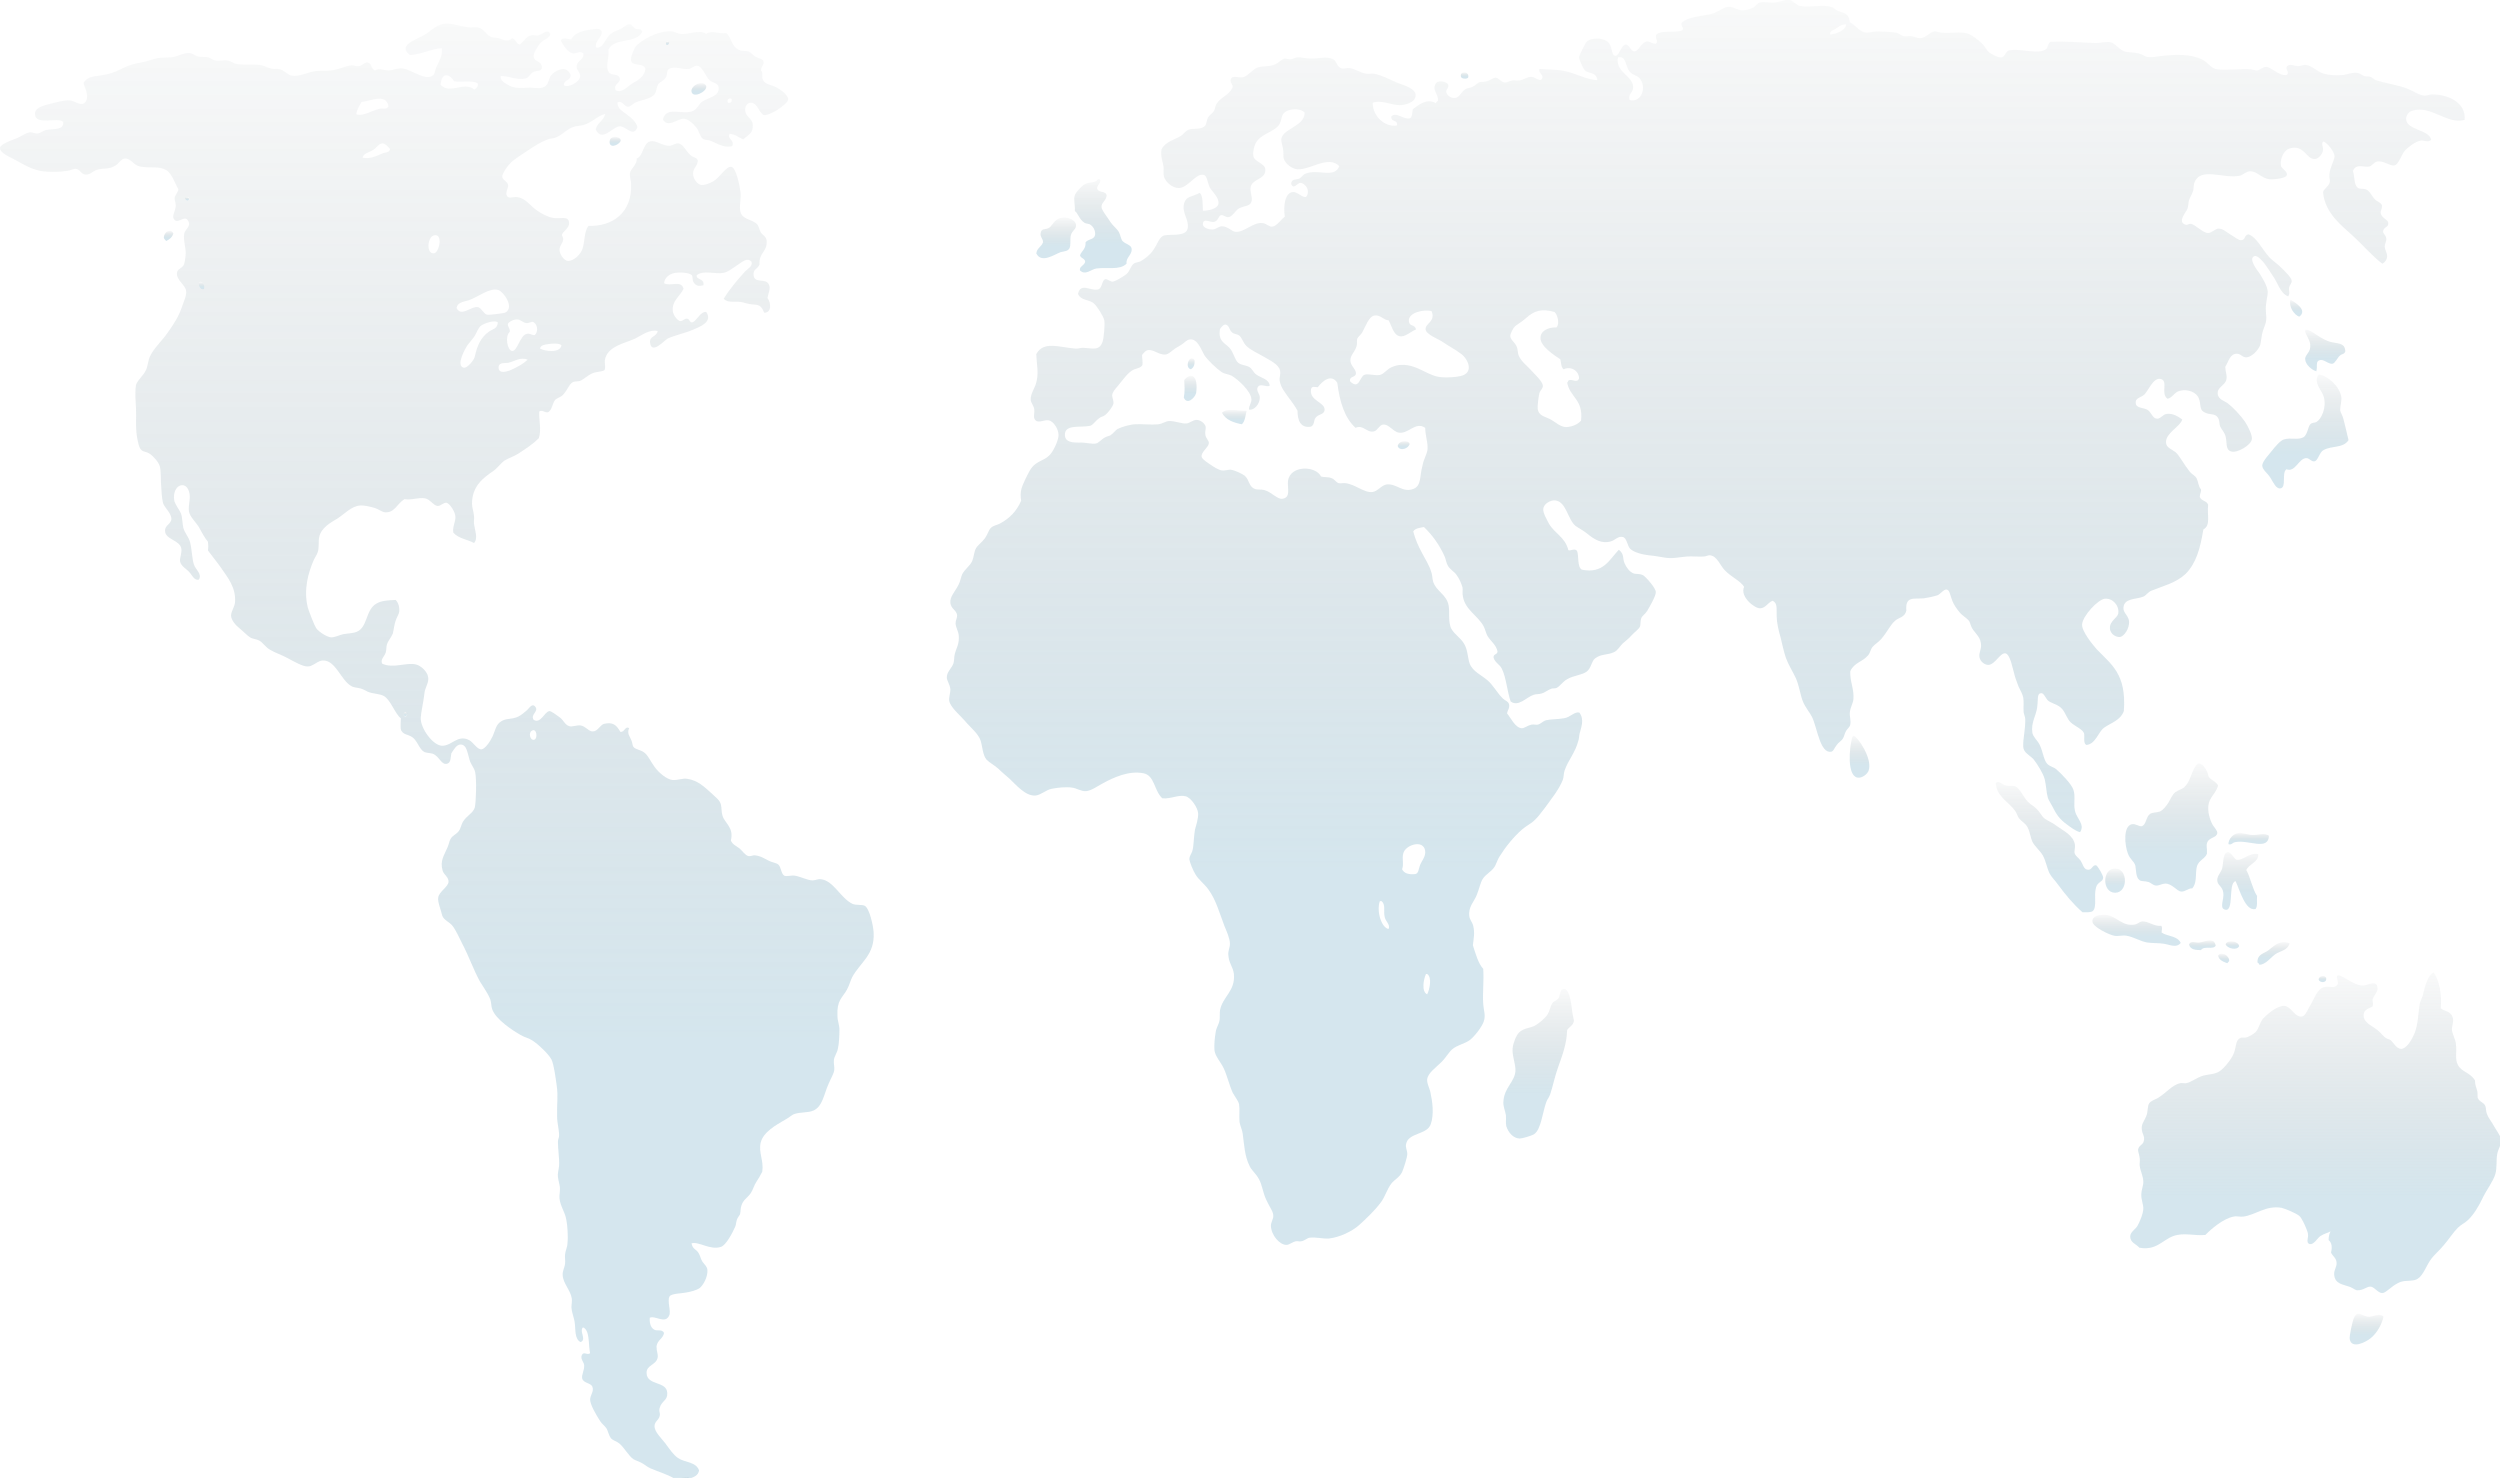 <svg width="861" height="509" viewBox="0 0 861 509" fill="none" xmlns="http://www.w3.org/2000/svg">
<g clip-path="url(#clip0_15926_4493)">
<path d="M820.877 453.434C820.329 456.041 818.686 459.059 816.495 460.843C814.851 462.215 809.784 464.822 809.236 461.117C809.099 460.02 810.195 455.081 810.606 454.12C811.838 451.102 813.208 453.023 815.262 453.434C817.179 453.846 819.234 451.925 820.877 453.434Z" fill="url(#paint0_linear_15926_4493)"/>
<path d="M807.047 144.19C807.732 146.797 808.28 149.266 808.827 151.598C806.91 154.48 803.075 153.382 800.2 155.028C798.83 155.714 798.419 158.458 797.187 158.87C796.091 159.144 795.406 157.772 794.311 157.772C791.709 157.772 790.476 162.849 787.463 161.614C785.683 162.849 787.6 167.788 785.409 168.199C783.903 168.474 782.944 166.141 781.985 164.632C780.89 162.849 779.246 161.888 779.109 160.379C779.109 158.87 781.711 156.263 782.396 155.303C783.355 154.068 785.409 151.598 786.642 151.324C788.97 150.638 791.435 151.598 793.215 150.638C794.722 149.815 794.859 146.934 795.68 146.111C796.365 145.425 797.187 145.699 797.871 145.287C799.515 144.19 801.295 140.485 800.337 136.781C799.789 134.449 796.502 131.842 798.556 128.961C801.706 129.373 805.814 133.077 806.362 136.781C806.499 138.29 805.951 139.662 805.951 141.309C806.088 142.132 806.773 143.092 807.047 144.19Z" fill="url(#paint1_linear_15926_4493)"/>
<path d="M807.73 121.01C807.319 122.107 806.498 121.833 805.813 122.519C805.128 123.068 804.17 125.126 803.348 125.263C801.978 125.537 800.335 123.616 798.966 124.028C797.322 124.44 798.281 126.086 797.733 127.87C796.227 127.458 793.898 125.537 793.898 123.616C793.898 122.382 795.131 121.696 795.542 120.187C796.09 117.717 794.72 116.482 793.898 114.287C793.898 113.875 794.035 113.875 794.035 113.601C795.816 113.189 799.103 117.031 803.074 117.854C805.539 118.403 807.593 118.129 807.73 121.01Z" fill="url(#paint2_linear_15926_4493)"/>
<path d="M801.157 336.955C801.294 338.739 798.829 338.465 798.555 337.367C798.555 335.995 800.883 335.583 801.157 336.955Z" fill="url(#paint3_linear_15926_4493)"/>
<path d="M788.832 103.172C790.612 104.269 794.857 106.876 791.844 109.071C790.064 108.385 788.147 105.641 788.832 103.172Z" fill="url(#paint4_linear_15926_4493)"/>
<path d="M780.751 327.623C782.805 326.251 784.996 323.37 788.557 324.879C787.735 327.486 785.133 327.486 783.49 328.721C781.846 329.955 780.34 332.15 778.149 332.288C778.012 331.876 777.738 331.602 777.464 331.464C777.327 328.995 779.244 328.446 780.751 327.623Z" fill="url(#paint5_linear_15926_4493)"/>
<path d="M775.958 287.563C778.012 287.563 779.929 286.74 781.436 287.838C781.162 293.188 774.314 289.073 769.795 290.033C768.836 290.17 768.562 291.131 767.467 290.719C767.467 288.935 769.11 287.152 770.891 286.877C772.123 286.603 774.04 287.563 775.958 287.563Z" fill="url(#paint6_linear_15926_4493)"/>
<path d="M777.738 294.147C777.875 297.028 774.589 297.44 773.63 299.635C775.136 302.379 775.684 306.083 777.328 308.553C777.191 310.199 777.601 312.257 776.78 313.08C773.219 313.903 771.302 306.22 769.932 303.476C767.193 304.025 769.658 314.589 766.098 313.217C764.317 312.531 766.098 309.65 765.687 307.318C765.413 305.26 763.633 304.848 763.633 303.202C763.496 301.83 764.865 300.458 765.276 299.223C765.824 297.302 765.413 293.598 767.33 293.461C768.289 293.461 769.521 295.793 770.206 296.068C772.26 296.616 774.726 293.461 777.738 294.147Z" fill="url(#paint7_linear_15926_4493)"/>
<path d="M771.164 325.842C770.479 327.488 766.919 326.665 766.508 325.156C767.193 323.51 770.89 324.059 771.164 325.842Z" fill="url(#paint8_linear_15926_4493)"/>
<path d="M767.741 330.917C767.604 331.191 767.33 331.466 767.056 331.74C765.687 331.191 764.317 330.78 763.906 329.134C764.865 327.487 767.741 328.996 767.741 330.917Z" fill="url(#paint9_linear_15926_4493)"/>
<path d="M763.086 325.707C762.127 327.216 759.114 325.569 758.019 327.216C756.238 327.216 754.321 327.079 753.91 325.295C754.458 323.786 756.101 324.746 757.471 324.609C759.525 324.335 762.538 322.551 763.086 325.707Z" fill="url(#paint10_linear_15926_4493)"/>
<path d="M738.16 407.064C738.16 405.143 737.201 403.497 736.927 401.576C736.79 400.89 737.064 399.93 736.927 398.969C736.79 397.597 736.243 396.5 736.38 395.814C736.654 394.442 738.023 394.305 738.297 393.07C738.845 391.149 737.612 390.738 737.612 388.405C737.612 386.759 738.708 385.936 739.393 383.74C739.666 382.78 739.666 380.859 740.077 380.173C740.488 379.213 742.542 378.527 743.227 378.115C745.966 376.469 748.157 373.588 750.896 373.039C751.581 372.902 752.54 373.176 752.95 373.039C754.594 372.765 756.511 371.118 758.839 370.432C761.031 369.884 762.811 370.021 764.454 368.923C766.235 367.688 768.7 364.533 769.384 362.612C770.206 360.28 769.932 358.359 771.439 357.536C772.26 357.124 772.945 357.536 773.767 357.261C774.588 356.987 776.369 356.027 776.917 355.341C778.149 353.969 778.286 351.774 779.793 350.402C780.751 349.441 782.532 347.932 783.901 347.246C784.723 346.835 786.092 346.286 786.777 346.423C789.242 346.697 790.475 350.813 793.077 349.99C794.035 349.716 794.994 347.246 795.953 345.737C797.185 343.542 798.144 340.661 800.335 339.975C802.115 339.426 804.17 340.798 805.128 338.877C805.402 337.505 804.306 336.682 805.128 335.859C807.182 335.996 810.606 339.426 813.756 339.426C815.399 339.426 818.549 337.231 818.823 340.249C818.96 341.621 817.591 342.719 817.18 344.091C816.906 345.051 817.591 345.6 817.043 346.697C815.536 347.383 814.03 347.795 814.03 349.716C814.03 352.185 816.906 353.283 818.686 354.655C819.919 355.615 820.877 356.987 821.562 357.399C822.11 357.81 822.932 357.947 823.342 358.222C824.438 359.182 825.26 361.103 826.903 361.24C828.683 361.24 830.464 358.496 831.559 355.89C832.792 352.871 832.792 349.167 833.34 345.874C833.477 344.777 834.161 343.816 834.435 342.719C835.12 339.838 836.079 335.859 838.133 334.898C840.187 337.642 841.009 342.856 840.598 347.246C841.967 348.481 844.433 348.069 844.843 351.088C844.98 352.048 844.433 353.42 844.433 354.518C844.57 356.301 845.665 357.81 845.802 359.457C846.213 362.338 845.391 364.67 846.487 366.728C847.856 369.335 850.595 369.198 852.376 372.079C852.376 373.862 852.923 374.548 853.197 375.92C853.334 376.606 853.197 377.567 853.334 378.115C853.882 379.487 855.388 379.625 855.936 380.859C856.21 381.408 856.073 382.506 856.484 383.603C857.032 385.112 858.127 386.347 858.949 387.856C859.771 389.366 861.003 390.875 861.277 392.109C861.688 394.167 860.319 395.677 860.045 397.46C859.634 399.518 860.045 402.262 859.36 404.457C858.538 407.064 856.484 409.533 854.978 412.689C853.745 415.296 851.965 418.314 850.047 420.098C848.952 421.195 847.582 421.744 846.487 422.842C844.843 424.488 843.474 426.683 841.831 428.604C840.187 430.662 838.27 432.171 837.037 433.954C835.257 436.424 834.298 440.54 831.149 440.952C829.368 441.226 827.725 440.952 826.081 441.775C823.479 443.009 821.699 445.342 820.466 445.342C819.097 445.342 817.864 443.421 816.632 443.147C815.262 442.872 814.167 444.381 811.976 444.381C811.154 444.381 810.743 443.833 809.511 443.284C807.045 442.324 804.169 442.324 803.896 439.031C803.759 437.247 804.854 436.424 804.717 434.778C804.58 433.131 803.348 432.72 802.8 431.348C803.211 429.839 803.211 428.055 801.978 427.095C801.978 425.723 802.252 424.762 802.663 424.076C801.704 424.625 800.335 424.899 799.102 425.723C797.87 426.683 796.911 428.741 795.405 428.467C794.035 427.918 795.131 426.271 794.857 424.9C794.72 423.802 792.803 419.412 791.844 418.726C790.885 417.902 787.051 416.256 785.818 415.982C780.34 415.021 776.917 418.451 772.534 419C771.439 419.137 770.206 418.726 769.247 419C765.687 419.686 761.715 423.116 759.524 425.311C755.826 425.723 752.129 424.351 748.431 425.723C744.733 427.095 742.542 430.799 736.79 429.701C735.695 428.467 733.641 427.918 733.641 425.86C733.641 424.214 735.695 423.253 736.243 422.018C736.927 420.784 738.16 417.902 738.16 416.119C738.16 414.747 737.338 412.963 737.475 411.18C737.475 409.945 738.16 408.436 738.16 407.064Z" fill="url(#paint11_linear_15926_4493)"/>
<path d="M735.147 318.429C736.105 318.292 736.79 317.469 737.749 317.332C739.803 317.195 741.857 319.115 744.322 318.841C744.87 319.527 744.459 320.076 744.459 321.173C746.513 322.545 749.937 322.271 751.033 324.74C749.526 326.661 747.198 325.289 745.144 325.015C743.364 324.74 741.446 324.878 739.529 324.603C737.064 324.192 734.873 322.682 732.408 322.271C731.038 321.996 729.532 322.545 728.162 322.271C726.519 321.996 720.63 319.252 720.63 317.332C720.493 315.411 723.232 314.862 725.697 315.137C728.984 315.685 731.038 319.115 735.147 318.429Z" fill="url(#paint12_linear_15926_4493)"/>
<path d="M739.94 303.759C738.571 303.347 737.338 303.622 736.79 303.073C735.558 302.112 735.695 299.643 735.421 298.134C735.01 296.624 733.504 295.939 732.819 293.881C731.723 290.999 731.176 284.551 734.188 283.865C735.421 283.591 736.654 284.688 737.612 284.551C739.256 284.002 738.982 281.396 740.488 280.298C741.31 279.749 742.679 279.886 743.912 279.475C745.007 278.926 745.966 277.691 746.788 276.457C747.473 275.359 748.157 273.575 749.116 272.889C750.212 272.066 751.17 271.929 752.129 271.243C754.457 269.185 754.457 266.167 756.374 263.56C757.881 261.365 760.483 265.618 760.62 267.402C761.441 268.774 763.222 269.048 763.906 270.557C762.811 274.261 759.935 274.673 760.62 279.886C760.757 280.71 761.167 282.356 761.715 283.454C762.263 284.688 763.77 286.06 763.633 286.884C763.496 288.53 760.894 288.393 760.209 290.039C759.661 291.548 760.209 291.685 760.072 294.018C759.387 295.801 757.333 296.213 756.648 298.271C755.963 300.74 756.785 304.033 755.005 305.954C753.772 305.817 752.54 307.189 751.17 307.051C749.664 306.914 748.157 304.308 745.692 304.308C744.734 304.308 743.638 304.993 742.679 304.993C741.584 304.993 741.036 304.17 739.94 303.759Z" fill="url(#paint13_linear_15926_4493)"/>
<path d="M728.436 299.094C732.956 299.094 732.956 307.463 728.436 307.463C723.917 307.463 723.917 299.094 728.436 299.094Z" fill="url(#paint14_linear_15926_4493)"/>
<path d="M721.865 297.987C722.413 298.124 724.33 301.417 724.33 302.24C724.33 303.749 722.413 303.612 721.865 305.67C721.043 308.689 722.276 312.256 720.769 313.765C719.947 314.314 718.578 314.176 717.208 314.176C714.059 311.433 711.457 308.277 708.718 304.573C707.759 303.201 706.526 302.103 705.842 300.731C704.883 298.673 704.609 296.478 703.514 294.557C702.555 292.911 700.911 291.676 699.953 289.893C699.268 288.383 699.131 286.463 698.309 284.954C697.625 283.582 696.392 283.033 695.434 281.935C694.886 281.249 694.612 280.152 694.064 279.328C691.873 276.173 687.627 274.389 687.354 269.725C688.312 268.49 689.134 270.136 690.914 270.548C692.01 270.822 693.242 270.411 694.064 270.822C695.707 271.508 696.803 274.527 698.446 276.173C699.405 277.133 700.638 277.682 701.596 278.78C702.692 279.877 703.377 281.386 704.198 281.935C705.294 282.758 706.937 283.307 708.444 284.542C710.498 286.051 714.196 287.697 714.606 290.99C714.743 291.813 714.333 293.185 714.469 293.734C714.743 294.832 715.839 295.38 716.524 296.341C717.345 297.576 717.619 299.359 718.852 299.496C720.495 299.908 720.495 297.85 721.865 297.987Z" fill="url(#paint15_linear_15926_4493)"/>
<path d="M638.46 253.398C639.966 253.947 645.034 261.493 643.527 265.472C643.116 266.569 641.336 268.078 639.693 267.804C636.132 267.118 636.817 257.789 637.912 253.947C638.049 253.673 638.186 253.398 638.46 253.398Z" fill="url(#paint16_linear_15926_4493)"/>
<path d="M520.959 360.966C521.096 359.32 522.191 356.439 523.287 355.478C524.93 353.969 527.122 354.106 528.765 353.146C530.134 352.323 532.052 350.814 533.01 349.305C533.832 347.933 533.969 346.423 534.654 345.463C535.065 344.777 536.16 344.64 536.708 343.817C537.256 343.131 537.119 341.621 537.941 340.798C540.406 339.564 541.09 344.914 541.501 348.619C541.638 349.716 542.049 351.088 542.049 351.637C541.775 353.283 540.269 353.695 539.721 354.792C539.584 359.457 538.078 363.436 536.708 367.277C535.476 370.57 534.791 374.274 533.832 377.018C533.421 378.116 532.737 378.802 532.463 379.762C531.23 383.329 530.682 389.092 528.354 390.601C527.532 391.15 524.246 392.11 523.424 392.11C521.233 392.11 519.452 390.052 518.768 387.857C518.494 386.622 518.768 385.387 518.631 384.015C518.357 382.369 517.535 380.86 517.809 378.939C518.22 374.549 521.644 372.491 521.918 368.924C522.054 366.317 520.685 363.71 520.959 360.966Z" fill="url(#paint17_linear_15926_4493)"/>
<path d="M435.776 58.309C436.05 61.876 431.257 61.465 430.709 64.483C430.435 65.855 431.257 67.638 431.12 69.01C430.709 71.206 428.929 70.657 426.738 71.754C425.642 72.303 424.41 74.636 423.177 74.773C422.081 74.91 421.26 73.95 420.575 74.087C419.479 74.361 419.753 76.007 418.11 76.419C416.741 76.694 414.412 74.91 414.275 77.105C414.138 78.477 416.467 79.163 417.836 79.026C418.932 78.889 419.753 77.928 420.849 77.928C422.903 77.928 424.273 79.849 425.642 79.849C428.655 79.986 431.668 76.419 434.818 76.831C436.187 76.968 437.146 78.203 438.105 78.066C439.748 77.928 441.254 75.459 442.487 74.636C441.939 71.069 442.487 66.267 445.363 66.129C447.28 65.992 450.156 70.108 450.43 66.129C450.567 64.483 448.924 62.974 447.828 62.974C446.869 62.974 445.5 65.443 444.678 63.385C444.678 61.465 446.458 62.014 447.554 61.465C448.239 61.053 448.787 60.093 449.608 59.818C453.854 58.035 459.606 61.602 461.249 57.212C457.551 53.37 451.115 58.584 446.869 58.309C445.089 58.172 442.624 56.526 442.076 54.468C441.939 53.782 442.076 52.959 441.939 51.724C441.802 50.352 441.254 48.98 441.254 48.157C441.391 44.315 449.334 43.629 449.334 38.827C447.828 37.044 443.309 37.318 441.939 39.239C441.391 39.925 441.391 41.297 440.707 42.669C439.063 45.55 433.996 45.962 432.353 49.529C431.942 50.352 431.394 52.41 431.668 53.782C431.942 55.702 435.639 56.251 435.776 58.309ZM393.733 266.299C388.666 265.339 383.462 267.809 379.901 269.729C377.847 270.827 375.793 272.336 374.012 272.473C372.369 272.611 370.726 271.376 369.082 271.239C367.028 270.964 364.289 271.239 362.235 271.65C360.18 272.062 358.4 273.845 356.62 273.982C353.196 274.257 349.909 270.278 347.718 268.22C346.349 266.985 345.116 266.025 343.883 264.79C342.514 263.556 340.871 262.732 339.775 261.635C338.406 259.988 338.406 257.244 337.721 255.049C336.899 252.58 334.297 250.659 332.243 248.189C330.736 246.406 327.313 243.662 326.902 241.33C326.765 240.095 327.313 238.723 327.313 237.488C327.176 235.567 326.08 234.607 326.08 233.235C326.08 231.314 327.997 229.942 328.408 228.296C328.682 227.473 328.545 226.375 328.819 225.278C329.367 223.082 330.462 221.848 330.189 218.692C330.052 217.457 329.23 216.223 329.093 214.713C329.093 213.616 329.641 212.93 329.641 211.97C329.504 210.186 327.587 209.774 327.313 207.716C327.039 205.521 328.956 203.738 330.189 201.268C330.736 200.171 331.01 198.524 331.421 197.701C332.38 195.918 334.023 194.957 334.845 193.174C335.393 191.802 335.53 189.881 336.077 188.92C336.762 187.686 337.995 187 339.227 185.353C340.186 183.981 340.597 182.335 341.281 181.786C342.103 180.963 343.473 180.826 344.431 180.277C347.718 178.494 350.046 176.161 351.69 172.457C351.142 169.027 351.964 167.655 353.059 165.185C354.155 162.99 354.976 160.932 356.757 159.698C358.948 158.188 361.002 158.051 362.646 155.17C363.467 153.798 364.563 151.329 364.563 149.819C364.563 147.761 362.782 145.018 361.139 144.743C359.496 144.469 357.031 146.252 356.209 144.057C355.935 143.371 356.346 141.862 356.209 141.039C356.072 139.667 354.976 138.706 354.976 137.609C354.839 135.551 356.62 133.493 357.031 131.161C357.715 128.005 357.031 125.673 356.894 121.968C359.359 117.304 364.837 119.636 370.315 120.048C371.136 120.185 372.095 119.773 372.917 119.773C376.204 119.911 378.669 121.008 379.764 117.578C380.175 116.343 380.586 111.542 380.312 110.307C380.038 108.935 377.71 105.23 376.614 104.407C374.834 103.035 372.369 103.584 371.273 101.252C372.095 96.999 375.93 100.566 378.395 99.605C379.627 99.057 379.49 96.587 380.586 96.175C381.271 95.901 382.229 96.999 383.188 96.999C384.01 96.999 387.159 95.078 387.981 94.392C389.077 93.431 389.488 91.511 390.446 90.825C391.131 90.276 391.953 90.413 392.774 90.002C394.281 89.178 396.198 87.669 397.157 86.16C398.663 84.102 399.211 81.495 400.991 81.084C403.319 80.535 408.66 81.633 409.071 78.477C409.482 75.459 406.88 73.126 407.839 69.971C408.524 67.501 410.441 67.913 413.18 66.404C414.412 67.501 414.138 70.657 414.275 72.578C415.919 72.578 419.206 72.029 419.616 70.245C420.027 68.05 417.288 65.855 416.604 64.483C415.919 63.111 415.782 60.504 414.549 60.23C411.81 59.544 409.208 64.757 405.922 64.757C403.73 64.757 401.402 62.7 400.854 60.779C400.58 59.681 400.854 58.584 400.717 57.349C400.444 55.565 399.622 53.782 400.033 51.449C401.402 48.705 404.552 48.157 406.743 46.785C407.565 46.236 408.25 45.138 409.208 44.727C410.852 44.041 413.18 44.727 414.686 43.629C415.645 42.943 415.371 41.846 416.056 40.474C416.467 39.65 417.562 39.102 418.11 38.141C418.521 37.455 418.521 36.495 418.932 35.809C420.438 33.477 423.314 32.653 424.41 30.321C424.957 29.223 423.588 28.812 423.862 27.303C424.41 25.794 426.601 26.891 427.97 26.617C429.751 26.342 431.394 23.736 433.311 23.187C435.366 22.638 437.42 23.05 439.337 22.089C440.433 21.54 441.528 20.306 442.487 20.169C442.898 20.169 443.856 20.443 444.404 20.443C445.089 20.443 445.774 19.894 446.732 19.757C447.965 19.62 449.608 20.169 451.389 20.169C454.128 20.306 456.867 19.208 459.195 20.443C460.427 21.129 460.29 22.775 461.797 23.461C462.618 23.873 463.577 23.324 464.81 23.461C466.59 23.598 468.37 25.108 470.699 25.382C471.52 25.519 472.342 25.245 473.164 25.382C475.629 25.794 478.505 27.303 480.97 28.4C483.024 29.223 487.406 30.321 487.543 32.653C487.68 35.397 483.709 36.221 482.065 36.221C479.326 36.221 475.629 34.3 472.753 35.397C472.753 40.199 477.135 43.904 481.107 43.218C481.518 41.022 478.915 42.257 479.189 40.062C480.97 38.416 483.024 41.16 485.489 40.748C486.448 40.474 486.311 38.69 486.585 37.593C488.639 36.083 491.378 33.751 494.528 35.535C494.665 35.123 494.939 34.849 495.212 34.711C495.486 32.379 493.158 31.144 494.391 28.949C494.938 27.44 498.362 27.989 498.773 29.223C499.047 30.595 497.951 30.458 498.088 31.83C498.773 33.477 500.143 33.751 500.964 33.751C502.745 33.614 503.019 31.83 504.662 30.733C505.347 30.321 506.305 30.321 507.127 29.909C508.086 29.498 508.907 28.4 509.729 28.263C510.277 28.126 511.235 28.263 512.057 27.989C513.153 27.714 514.248 26.754 515.07 26.754C516.166 26.754 516.85 28.263 518.22 28.4C518.905 28.538 519.863 27.852 520.822 27.714C521.644 27.577 522.602 27.852 523.287 27.714C524.93 27.44 526.163 26.342 527.532 26.48C528.491 26.48 530.271 28.126 530.956 27.303C532.052 25.931 529.45 24.97 530.271 23.736C533.01 24.01 535.886 23.873 538.625 24.422C542.597 25.108 546.431 27.577 550.129 27.577C549.718 24.559 546.979 25.519 545.747 24.147C545.336 23.736 543.829 20.58 543.829 19.62C543.829 19.208 545.884 15.092 546.294 14.543C547.801 12.76 553.005 12.76 554.374 15.229C555.333 16.876 555.059 19.345 556.429 19.208C557.661 19.208 558.346 15.504 559.852 15.367C561.085 15.229 561.633 17.699 562.865 17.699C564.372 17.699 565.33 14.406 567.248 14.269C568.343 14.269 568.617 14.955 570.261 15.092C571.356 14.269 569.85 13.171 570.398 11.937C572.315 10.153 576.834 11.525 579.436 10.428C580.121 9.467 578.478 8.644 579.299 7.684C581.49 5.9 585.188 5.626 588.886 4.94C591.214 4.528 593.268 2.607 595.048 2.333C596.966 2.196 598.609 3.705 600.389 3.568C601.348 3.568 602.581 3.156 603.539 2.744C604.498 2.333 605.183 1.098 606.141 0.824C607.648 0.412 609.702 1.098 611.482 0.824C613.4 0.549 615.043 -0.274 616.413 0.001C617.645 0.275 618.741 1.921 619.973 2.058C623.671 2.744 627.505 1.373 630.929 2.47C631.477 2.607 632.162 3.43 632.846 3.705C635.175 4.665 636.681 4.391 637.092 7.684C638.872 8.507 639.968 10.428 642.022 11.114C643.392 11.525 644.898 10.839 646.404 10.839C648.459 10.839 651.198 10.976 652.978 11.251C653.937 11.388 654.758 12.348 655.854 12.485C656.539 12.623 657.497 12.348 658.319 12.485C659.415 12.623 660.373 13.171 661.332 13.171C663.249 13.034 664.619 11.114 666.125 10.839C666.947 10.702 668.042 11.251 668.727 11.251C671.74 11.525 675.164 10.839 677.629 11.525C678.861 11.937 681.19 13.583 682.559 14.955C683.655 15.915 684.202 17.424 685.161 18.11C686.12 18.797 688.448 20.031 689.406 19.757C690.502 19.483 690.639 17.973 691.735 17.424C695.295 16.464 701.458 18.797 704.334 17.15C705.429 16.601 705.156 15.092 706.114 14.406C711.455 14.132 716.659 14.681 721.726 14.818C723.507 14.818 725.287 14.269 726.794 14.543C728.574 14.955 729.806 17.013 731.587 17.699C732.682 18.11 734.737 17.973 736.517 18.385C737.75 18.659 738.708 19.483 739.53 19.62C741.447 19.894 743.228 19.345 745.008 19.208C749.116 18.797 754.32 18.522 758.292 20.443C760.483 21.403 761.305 23.598 763.633 23.873C766.92 24.284 771.987 23.598 775.274 23.873C776.095 24.01 776.78 24.284 777.328 24.284C778.423 24.147 779.108 23.05 780.478 23.05C782.258 23.05 784.997 26.342 787.599 25.794C788.695 24.97 786.777 23.598 787.736 22.775C788.695 21.815 790.064 22.775 791.571 22.775C792.392 22.775 793.488 22.226 794.173 22.364C796.09 22.501 798.007 24.696 800.335 25.382C802.253 25.931 804.855 26.068 807.183 25.794C808.826 25.519 810.333 24.833 811.976 25.108C812.798 25.245 813.483 25.931 814.304 26.205C815.126 26.48 815.811 26.205 816.358 26.48C816.906 26.617 817.591 27.303 818.139 27.577C821.426 28.675 825.808 29.223 829.232 30.595C831.286 31.419 833.34 32.928 835.12 32.928C835.942 32.928 836.764 32.516 837.723 32.516C843.064 32.516 849.363 35.26 848.815 41.297C842.516 42.943 837.312 36.083 830.738 38.141C829.643 38.416 828.547 39.788 828.684 41.16C828.958 44.864 836.627 44.59 837.312 48.157C836.079 49.254 834.71 48.157 833.614 48.431C831.971 48.705 829.369 50.626 828.273 51.861C827.04 53.233 826.082 56.663 824.712 56.937C823.069 57.349 820.741 55.016 818.413 55.702C817.591 55.977 816.769 57.212 815.948 57.349C814.03 57.76 811.565 56.114 810.333 58.858C811.017 60.779 810.607 63.523 811.976 64.62C812.798 65.306 813.893 64.757 814.989 65.306C816.221 65.855 816.906 67.638 818.002 68.736C818.823 69.559 819.782 69.559 820.33 70.657C820.467 72.166 819.782 72.44 819.919 73.401C820.193 75.184 822.521 75.596 822.521 76.831C822.658 78.34 821.015 78.066 820.741 79.575C820.604 80.535 821.699 80.809 821.836 82.181C821.973 83.005 821.289 83.965 821.289 84.925C821.426 86.297 822.247 87.258 822.11 88.493C821.973 89.59 821.289 90.413 820.467 90.825C817.043 88.218 814.03 84.651 810.333 81.221C806.635 77.791 800.746 73.538 800.061 66.267C800.061 65.169 801.979 64.346 802.39 62.7C802.527 62.014 802.116 61.053 802.253 60.093C802.39 57.623 804.033 55.154 804.033 53.782C803.896 52.135 801.431 49.117 800.198 48.705C799.24 49.391 800.198 50.626 800.061 51.724C799.924 52.959 798.555 54.605 797.459 54.742C794.173 55.154 793.762 49.529 788.421 51.175C787.051 51.587 785.134 54.056 785.545 57.074C785.682 58.035 787.873 58.995 787.599 60.23C787.462 61.465 782.806 61.876 781.71 61.739C778.834 61.465 777.328 58.858 774.863 58.995C773.63 58.995 772.535 60.23 771.439 60.504C765.824 61.739 757.607 57.212 755.69 63.111C755.416 63.934 755.553 65.032 755.279 65.855C754.868 67.09 754.183 68.05 753.91 68.873C753.636 69.559 753.773 70.794 753.362 71.892C753.088 72.852 749.664 76.419 752.677 77.379C753.362 77.654 753.773 76.968 754.594 77.105C756.101 77.379 758.703 80.261 760.483 80.261C761.579 80.261 763.085 78.751 763.907 78.751C765.55 78.614 766.783 79.986 768.015 80.672C769.248 81.358 771.028 82.867 771.85 82.73C773.493 82.593 772.672 81.221 774.315 80.672C777.328 81.77 778.834 85.611 781.71 88.767C782.806 89.864 784.312 90.825 785.819 92.334C786.64 93.157 789.105 95.49 789.242 96.587C789.379 97.547 788.558 98.096 788.421 98.919C788.147 100.154 788.832 101.115 788.01 102.075C785.134 100.84 784.586 97.41 782.532 94.666C781.847 93.569 781.025 92.334 779.93 90.825C779.382 90.139 777.602 87.806 776.369 88.218C774.178 89.178 777.602 93.294 778.15 94.118C779.382 96.038 780.889 98.508 781.025 100.566C781.025 101.801 780.341 104.133 780.341 106.328C780.341 107.837 780.615 109.072 780.478 110.307C780.341 111.542 779.656 112.913 779.245 114.285C778.834 115.795 778.697 117.715 778.423 118.813C777.739 120.734 775.411 122.929 773.767 123.066C772.261 123.203 771.713 121.694 770.207 121.831C768.015 121.968 767.605 124.301 766.372 126.359C766.509 128.417 767.057 129.24 766.783 130.612C766.372 132.807 763.633 133.219 763.77 135.551C763.907 137.609 766.098 138.02 767.331 138.981C768.974 140.216 771.713 143.097 773.219 145.292C774.178 146.801 775.684 149.682 775.548 151.191C775.411 153.249 770.343 156.268 768.289 155.444C766.372 154.758 767.057 152.426 766.509 150.368C766.098 148.722 765.139 148.036 764.592 146.801C764.318 146.115 764.455 145.018 764.044 144.194C762.948 141.999 761.168 143.234 758.977 141.862C757.47 141.039 758.018 139.118 757.333 137.335C756.512 135.002 753.362 133.905 750.76 134.591C748.842 135.002 748.295 136.923 746.514 137.335C743.912 135.551 747.062 130.886 743.912 130.475C741.447 130.2 739.804 134.728 738.434 135.963C737.476 136.786 735.695 137.06 735.558 138.295C735.284 140.627 737.613 140.216 739.393 141.039C741.036 141.862 741.173 144.057 742.817 144.194C744.049 144.332 744.871 142.685 746.24 142.548C748.432 142.274 750.212 143.508 751.581 144.469C750.76 147.075 745.966 148.996 745.966 152.289C745.966 154.21 747.884 154.621 749.39 155.856C750.623 156.954 752.266 160.109 754.047 162.304C754.731 163.265 755.964 163.813 756.375 164.499C757.196 165.871 757.059 167.655 758.018 168.478C758.155 169.576 757.607 169.987 757.607 171.085C758.018 172.594 759.935 172.32 760.483 173.829C760.072 177.533 761.442 180.963 758.84 182.335C757.744 188.92 756.375 193.997 752.677 197.701C749.253 200.857 744.871 201.817 740.899 203.463C739.804 203.875 738.982 205.247 738.023 205.521C735.695 206.482 731.45 205.933 731.313 209.363C731.176 211.009 733.093 212.107 733.23 213.89C733.504 216.497 731.45 219.241 730.08 219.378C729.122 219.515 726.794 218.692 726.657 216.36C726.52 213.89 729.259 212.793 729.533 211.284C729.943 208.54 727.615 205.933 724.876 206.207C722.548 206.482 717.207 212.107 717.07 215.125C716.933 217.457 720.905 222.259 722.137 223.631C727.067 228.845 732.409 232 731.45 244.897C730.217 248.189 727.068 248.875 724.602 250.659C722.685 252.031 721.726 256.284 718.577 256.559C717.344 256.01 718.029 253.677 717.755 252.58C717.207 251.071 714.742 250.247 713.099 248.738C711.866 247.504 711.318 245.446 710.223 244.211C708.99 242.702 707.073 242.427 705.566 241.467C704.608 240.781 703.923 238.586 702.964 238.723C701.458 238.86 702.006 240.644 701.595 243.662C701.184 246.68 699.404 248.875 699.952 252.443C700.225 253.815 701.732 255.049 702.417 256.421C703.649 258.891 703.786 261.635 705.019 263.007C705.84 263.967 707.21 264.104 708.169 264.927C710.086 266.574 713.373 270.004 714.057 271.925C714.879 274.12 714.057 276.864 714.605 279.196C715.153 281.94 718.166 283.861 716.385 286.605C714.742 286.193 713.236 284.958 711.729 283.861C709.264 282.077 708.168 280.431 706.662 277.412C706.251 276.589 705.566 275.629 705.293 274.806C704.745 272.885 704.745 270.69 704.197 268.357C703.649 266.299 701.732 263.281 700.362 261.498C699.13 260.126 696.939 259.302 696.802 257.244C696.665 254.363 697.623 251.071 697.486 247.641C697.486 246.955 697.076 246.132 696.939 245.308C696.802 243.662 697.076 241.741 696.802 240.232C696.528 238.86 695.706 237.625 695.158 236.391C694.747 235.156 694.2 233.921 693.789 232.412C693.104 229.942 692.282 225.278 690.639 225.003C688.859 224.729 687.078 228.982 684.75 228.982C683.518 228.982 682.011 227.884 681.737 226.375C681.463 225.003 682.285 223.768 682.285 222.396C682.285 219.515 680.505 218.418 679.272 216.497C678.724 215.674 678.587 214.576 678.177 213.89C677.355 212.793 675.848 212.107 674.89 210.872C673.931 209.774 672.836 208.128 672.425 207.03C671.74 205.384 671.466 203.189 670.507 203.052C669.549 202.777 668.316 204.561 667.358 204.973C666.262 205.384 663.66 205.933 662.564 206.07C659.004 206.344 656.128 205.247 656.539 210.323C655.991 212.656 653.937 212.656 652.704 213.753C651.061 215.125 649.828 217.869 647.911 220.064C646.952 221.162 645.72 221.848 644.898 222.808C644.213 223.631 644.076 225.003 643.255 225.826C641.337 228.022 638.598 228.159 637.229 231.177C637.092 234.744 638.598 237.351 638.324 240.781C638.187 242.29 637.229 243.662 637.092 245.308C636.955 246.68 637.503 248.052 637.229 249.561C637.092 250.385 636.407 250.796 635.859 251.619C635.312 252.443 635.175 253.54 634.764 254.226C634.216 255.187 633.12 255.735 632.573 256.559C631.614 257.793 631.477 258.754 630.655 258.891C626.821 259.577 625.862 250.659 624.082 246.955C623.26 245.308 621.754 243.662 620.932 241.604C619.973 239.272 619.699 236.253 618.467 233.509C617.371 231.177 615.865 228.845 615.043 226.512C614.358 224.454 613.81 221.985 613.263 219.653C612.578 217.32 611.893 214.302 611.893 212.381C611.756 209.637 612.304 207.854 610.524 206.893C608.88 207.442 608.059 209.5 606.141 209.5C604.224 209.5 599.157 205.521 600.663 202.091C599.431 200.033 596.281 198.799 593.953 196.329C592.583 194.957 591.351 191.527 589.023 191.253C588.338 191.116 587.516 191.664 586.831 191.664C585.325 191.802 582.723 191.527 580.943 191.664C578.888 191.802 576.149 192.488 573.547 192.076C571.767 191.802 569.713 191.39 567.932 191.253C565.604 190.978 562.728 190.292 561.359 188.92C560.537 188.097 560.263 185.216 558.894 184.942C557.25 184.53 556.292 186.039 554.785 186.451C551.499 187.411 548.897 185.628 546.705 183.844C545.199 182.609 543.692 181.923 542.597 181.1C539.858 178.905 539.447 172.457 535.339 172.32C533.969 172.32 531.641 173.417 531.504 175.338C531.367 176.71 532.873 179.18 533.421 180.277C535.339 183.707 539.036 184.942 540.132 189.469C540.817 189.881 542.323 188.646 543.145 189.744C543.829 191.664 543.145 195.232 544.788 196.192C552.183 197.701 554.238 192.762 557.524 189.332C559.442 190.841 558.757 192.076 559.442 193.86C560.126 195.506 561.222 196.878 562.454 197.427C563.276 197.838 564.509 197.427 565.878 198.113C566.7 198.524 570.261 202.503 570.261 203.875C570.398 205.11 567.932 209.363 567.248 210.46C566.563 211.558 565.467 212.107 565.193 213.067C564.92 213.753 565.057 215.399 564.783 215.811C564.509 216.634 562.865 217.732 561.907 218.829C560.948 219.927 559.852 220.75 558.894 221.573C557.798 222.671 557.113 224.043 555.881 224.592C553.553 225.689 551.362 225.14 549.307 226.787C548.075 227.747 548.075 230.08 546.431 231.314C544.788 232.549 542.049 232.549 539.721 233.921C538.214 234.744 537.256 236.391 536.023 236.939C535.476 237.214 534.791 236.939 534.243 237.214C533.01 237.625 532.052 238.586 530.819 238.86C529.998 239.135 529.039 238.997 528.217 239.272C525.478 240.232 523.013 243.525 520.274 241.604C519.042 238.037 518.768 233.509 517.261 230.354C516.44 228.708 514.933 228.296 514.385 226.512C514.248 225.14 515.618 225.552 515.755 224.454C515.344 222.122 513.564 221.025 512.331 219.104C511.783 218.143 511.509 216.771 510.962 215.674C508.907 211.97 504.662 210.049 503.84 205.521C503.566 204.287 503.84 203.326 503.703 202.366C503.292 200.857 502.471 199.073 501.512 197.838C500.827 196.878 499.458 196.192 498.636 194.82C498.088 193.86 497.951 192.625 497.541 191.664C495.76 187.686 493.295 184.256 490.419 181.512C488.913 181.786 487.406 181.923 486.722 183.021C487.406 185.765 488.502 188.097 489.734 190.43C490.83 192.488 492.336 194.82 493.021 197.289C493.295 198.113 493.295 199.347 493.569 200.308C494.665 203.738 498.225 204.698 498.91 208.54C499.321 211.146 498.773 212.93 499.458 215.537C500.006 218.006 503.155 219.515 504.388 221.985C505.484 223.906 505.484 226.65 506.168 228.57C507.264 231.314 510.14 232.412 512.331 234.333C514.248 235.979 515.618 238.586 517.261 240.232C518.22 241.33 519.452 241.467 519.726 242.564C520 243.936 519.179 244.485 519.042 245.72C520.411 247.366 521.781 250.522 523.972 250.796C524.93 250.933 526.026 249.836 527.532 249.561C528.217 249.424 529.039 249.699 529.587 249.561C530.545 249.424 531.367 248.327 532.463 248.052C534.243 247.641 536.297 247.778 538.625 247.366C540.817 247.092 542.323 244.897 543.966 245.446C545.747 247.915 544.514 250.522 543.966 252.854C543.829 253.677 543.829 254.501 543.556 255.187C542.597 259.028 540.132 261.772 538.899 265.202C538.488 266.299 538.625 267.534 538.214 268.632C536.845 272.062 534.106 275.354 532.052 278.236C530.819 279.745 529.861 281.254 528.491 282.489C527.259 283.723 525.615 284.409 524.246 285.644C521.37 288.114 518.494 291.681 516.44 294.974C515.618 296.208 515.344 297.718 514.522 298.815C513.427 300.324 511.646 301.147 510.688 302.657C509.866 303.891 509.455 306.087 508.633 308.145C507.675 310.614 505.621 312.26 506.031 315.553C506.168 316.788 507.127 317.611 507.401 318.983C507.949 321.315 507.538 323.099 507.264 325.568C508.223 328.45 509.044 331.742 510.825 333.663C511.099 337.916 510.551 342.169 510.825 345.736C510.962 348.069 511.783 349.715 510.962 351.91C510.277 353.831 507.675 357.124 506.168 358.221C504.525 359.456 501.923 359.868 500.143 361.377C498.91 362.474 497.814 364.395 496.582 365.63C494.528 367.688 491.652 369.609 491.515 371.804C491.378 373.039 492.336 374.822 492.61 376.057C493.295 379.212 493.98 383.74 492.747 387.17C491.515 390.874 484.941 390.051 484.256 394.03C483.983 395.264 484.667 396.088 484.667 397.46C484.667 398.557 483.435 402.399 482.887 403.633C482.065 405.417 480.285 406.24 479.189 407.612C477.683 409.533 476.998 412.277 475.492 414.198C473.437 416.941 470.562 419.685 467.96 422.018C465.631 424.076 461.386 426.134 457.688 426.545C455.497 426.682 453.306 425.997 450.978 426.271C450.156 426.408 449.197 427.368 448.102 427.506C447.417 427.643 446.869 427.368 446.185 427.506C445.089 427.78 443.993 428.74 443.035 428.74C440.707 428.74 437.831 425.448 437.694 422.155C437.694 420.92 438.652 419.685 438.515 418.588C438.515 417.216 437.146 415.57 436.05 413.1C434.955 410.768 434.681 408.024 433.585 406.103C432.49 404.045 430.983 403.085 430.298 401.438C428.655 398.146 428.518 394.304 427.97 390.325C427.833 389.091 427.012 387.719 426.875 386.072C426.738 384.151 427.012 381.956 426.738 380.31C426.464 379.075 425.368 377.84 424.547 376.331C423.314 373.587 422.492 370.02 421.397 367.825C420.438 365.767 418.384 363.709 418.247 361.514C418.11 360.005 418.384 357.124 418.658 355.615C418.795 354.105 419.753 352.871 420.027 351.361C420.164 350.264 420.027 349.166 420.164 347.932C421.123 343.13 425.505 341.346 424.957 335.447C424.684 332.977 423.177 331.742 423.04 328.861C422.903 327.489 423.588 326.392 423.588 325.02C423.588 323.236 422.355 320.492 421.671 318.846C419.89 314.181 418.795 309.928 416.193 306.361C414.823 304.44 412.906 303.068 411.81 301.285C410.852 299.775 409.756 297.032 409.619 295.934C409.619 294.699 410.441 294.013 410.715 292.778C411.126 291.269 411.126 288.251 411.536 285.781C411.81 284.684 412.769 281.94 412.632 280.019C412.495 278.236 410.304 274.806 408.387 274.257C405.922 273.571 403.319 275.217 400.307 274.943C397.431 272.336 397.705 266.985 393.733 266.299ZM491.515 342.444C492.337 340.935 493.295 336.544 491.515 335.447C491.378 335.447 491.241 335.447 491.104 335.447C490.282 337.23 489.461 341.483 491.515 342.444ZM489.05 297.992C489.597 296.483 491.104 294.974 490.83 293.053C490.282 288.937 483.983 290.995 483.298 293.876C482.75 295.797 483.572 297.443 482.887 299.364C483.572 300.873 485.352 301.285 487.543 301.01C488.639 300.599 488.502 299.364 489.05 297.992ZM478.231 319.943C478.915 318.434 477.135 317.337 476.861 315.69C476.45 313.77 477.272 311.437 475.766 310.34C475.629 310.34 475.355 310.34 475.218 310.34C473.985 313.77 475.766 319.532 478.231 319.943ZM544.514 144.88C545.336 137.472 540.68 136.923 539.721 131.709C540.132 131.709 539.858 131.161 540.269 131.023C541.364 130.337 543.145 132.121 543.829 130.337C543.829 127.868 541.227 125.947 538.488 127.182C537.667 126.496 537.667 125.124 537.393 123.752C535.339 122.38 530.408 119.225 530.545 116.343C530.545 114.011 533.147 112.639 536.023 112.776C537.256 111.679 536.434 108.249 535.339 107.426C530.819 106.191 528.354 107.014 525.478 109.621C524.109 110.856 522.602 111.679 521.781 112.365C521.096 113.051 520.137 114.834 520.137 115.795C520.274 117.167 521.781 117.853 522.465 119.636C522.739 120.596 522.739 121.694 523.013 122.38C523.835 124.438 525.752 125.81 527.259 127.456C528.354 128.691 531.23 131.298 531.367 132.807C531.367 134.042 530.408 134.316 530.134 135.551C529.861 136.786 529.45 139.804 529.587 140.902C529.998 143.234 531.915 143.371 533.832 144.332C535.612 145.292 537.393 147.075 539.31 147.075C541.227 147.075 543.282 146.252 544.514 144.88ZM503.019 129.514C507.812 128.417 505.621 123.615 503.155 121.831C501.375 120.459 499.184 119.362 496.993 117.853C495.76 116.892 490.967 115.246 490.967 113.325C490.967 111.267 494.528 110.718 493.021 107.151C490.556 106.465 484.804 107.563 485.215 110.718C485.489 112.639 487.269 111.542 487.68 113.462C485.9 114.148 483.846 116.206 482.065 115.795C479.874 115.383 479.326 112.227 478.231 110.307C476.587 110.307 475.492 108.386 473.437 108.66C471.383 108.935 470.288 112.502 469.192 114.423C468.644 115.383 467.686 115.932 467.412 116.755C467.275 117.304 467.412 118.127 467.275 118.95C466.727 121.282 464.947 122.243 465.084 124.301C465.221 126.084 466.864 126.908 467.001 128.554C466.864 130.2 464.673 129.377 464.947 131.298C468.096 134.453 468.233 129.789 469.877 129.103C471.109 128.554 473.711 129.514 475.355 129.103C476.724 128.691 477.683 127.182 479.189 126.496C480.148 126.084 481.244 125.673 482.613 125.673C488.228 125.398 491.926 129.789 496.719 129.926C498.362 130.063 501.238 129.926 503.019 129.514ZM491.652 154.621C491.789 152.289 490.967 150.643 490.83 147.35C487.543 145.018 485.078 149.545 481.791 148.996C479.737 148.722 478.231 145.841 476.176 146.252C474.944 146.527 474.396 148.31 473.164 148.585C470.698 149.133 469.466 146.115 466.864 147.35C463.029 143.92 461.386 138.295 460.564 131.847C458.51 128.554 455.36 131.298 453.854 133.356C452.895 133.356 451.799 132.807 451.526 134.042C450.841 138.02 456.182 138.432 456.182 141.039C456.182 142.822 454.128 142.548 453.169 143.783C452.21 145.018 452.895 146.115 451.526 146.938C448.102 147.487 446.869 145.155 446.869 141.45C445.363 138.706 443.446 136.649 442.076 134.453C441.528 133.63 440.844 132.258 440.707 131.023C440.57 130.063 441.117 128.828 440.844 127.594C440.433 125.536 437.283 124.026 435.366 122.929C433.311 121.694 430.709 120.597 429.203 119.087C428.107 117.99 427.696 116.206 426.738 115.52C425.916 114.971 424.957 115.109 424.273 114.423C423.314 113.599 423.451 112.227 422.218 111.816C421.534 111.542 420.575 112.639 420.164 113.325C419.343 117.99 422.492 118.264 423.862 120.322C424.82 121.694 425.368 123.889 426.327 124.85C427.423 125.81 428.792 125.673 430.162 126.359C431.12 126.77 431.668 128.28 432.627 128.965C434.27 130.2 437.009 130.475 437.283 132.807C436.187 133.63 433.859 131.572 433.037 133.63C432.764 135.002 433.996 135.688 433.859 137.06C433.859 139.118 431.942 141.45 430.162 141.039C430.025 139.804 431.12 138.706 430.983 137.472C430.846 134.728 426.327 130.612 424.136 129.377C423.04 128.828 421.808 128.828 420.712 128.142C418.932 126.908 415.919 124.026 414.823 122.38C413.591 120.322 412.495 116.618 409.756 116.892C408.66 117.029 407.702 118.264 406.743 118.813C405.921 119.362 404.963 119.773 404.141 120.459C403.046 121.282 402.224 122.106 401.265 122.106C399.074 122.243 397.157 120.185 395.239 120.596C394.555 120.734 394.007 121.42 393.322 122.243C393.322 123.478 393.596 124.301 393.459 125.673C392.911 126.908 391.131 126.77 389.898 127.594C388.118 128.691 386.475 131.161 384.968 132.944C384.01 134.042 383.188 135.002 383.051 135.963C382.914 136.649 383.599 138.02 383.462 138.981C383.325 139.941 381.681 142.136 380.586 142.96C379.901 143.508 379.079 143.508 378.532 144.057C377.162 145.018 376.477 146.389 375.382 146.664C372.232 147.35 366.617 145.978 366.754 149.819C366.754 152.426 369.767 152.426 371.547 152.426C374.012 152.289 376.204 153.112 377.573 152.701C378.532 152.426 379.627 151.054 380.586 150.643C381.271 150.231 381.818 150.231 382.366 149.957C383.462 149.271 384.01 148.31 384.831 147.761C386.475 146.938 389.488 146.115 391.131 146.115C393.459 145.978 396.061 146.389 399.074 146.115C400.17 145.978 401.265 145.155 402.498 145.018C404.415 144.88 407.017 145.978 408.524 145.841C409.619 145.841 410.852 144.606 412.084 144.606C413.454 144.606 414.96 145.841 415.234 146.938C415.371 147.624 414.96 148.585 415.097 149.545C415.234 151.054 416.467 151.74 416.33 152.701C416.193 154.073 413.454 155.856 413.865 157.365C414.138 158.326 416.056 159.423 417.014 160.109C417.973 160.795 419.753 161.893 420.849 162.03C421.808 162.167 422.766 161.756 423.725 161.756C425.231 161.893 427.696 163.128 428.655 163.813C430.298 165.185 430.025 167.518 432.079 168.341C432.9 168.753 434.407 168.478 435.366 168.753C437.968 169.439 439.885 172.045 441.665 171.771C444.678 171.359 443.309 168.067 443.583 165.597C444.404 160.109 453.169 160.384 454.949 164.088C456.182 164.499 457.414 164.088 458.784 164.774C459.606 165.048 460.29 166.283 461.112 166.42C461.66 166.557 462.619 166.283 463.44 166.42C466.864 166.832 469.877 169.85 472.753 169.439C474.533 169.164 475.903 166.969 477.683 166.832C481.107 166.557 483.161 169.85 486.858 168.341C489.597 167.243 488.913 163.813 489.871 160.521C490.282 158.051 491.515 156.405 491.652 154.621ZM635.859 8.37C633.942 8.37 633.12 9.33 632.025 10.016C631.34 10.428 629.97 10.702 630.381 11.937C632.025 11.662 635.448 10.839 635.859 8.37ZM561.222 34.437C565.33 35.535 567.385 29.909 564.509 26.754C563.824 26.068 561.633 25.656 560.811 24.01C559.715 21.952 559.852 19.208 557.25 19.757C557.25 20.031 557.25 20.306 557.113 20.443C556.84 25.108 562.454 26.205 562.454 30.047C562.454 31.967 560.674 32.242 561.222 34.437Z" fill="url(#paint18_linear_15926_4493)"/>
<path d="M503.155 26.477C502.607 24.144 506.305 24.556 505.62 26.751C505.072 27.3 503.429 27.163 503.155 26.477Z" fill="url(#paint19_linear_15926_4493)"/>
<path d="M481.379 153.657C481.516 151.873 484.803 151.187 485.487 152.834C485.213 154.48 482.064 155.578 481.379 153.657Z" fill="url(#paint20_linear_15926_4493)"/>
<path d="M420.848 142.14C422.628 140.356 426.736 141.591 429.338 141.454C428.928 143.1 428.791 145.158 427.695 146.118C424.819 145.57 422.08 144.609 420.848 142.14Z" fill="url(#paint21_linear_15926_4493)"/>
<path d="M407.838 130.885C410.303 127.867 412.768 129.513 411.947 135.413C411.399 137.196 408.797 139.529 407.701 136.922C408.112 134.727 407.975 133.218 407.838 130.885Z" fill="url(#paint22_linear_15926_4493)"/>
<path d="M411.399 124.024C411.536 125.808 410.988 126.631 410.166 127.18C407.838 126.768 409.618 121.692 411.399 124.024Z" fill="url(#paint23_linear_15926_4493)"/>
<path d="M377.161 80.812C377.298 79.577 376.613 78.068 375.518 77.382C374.97 76.97 374.011 77.108 373.463 76.696C371.683 75.598 371.135 73.129 370.177 72.717C370.314 70.385 369.629 68.739 370.177 67.229C370.451 66.269 372.779 63.662 374.011 63.251C375.518 62.565 377.161 63.114 378.12 61.742C378.531 61.604 378.804 61.742 378.941 62.016C378.941 63.388 377.983 63.525 377.846 64.76C378.12 66.681 380.859 65.446 381.133 67.367C380.859 69.287 379.352 69.699 379.352 71.208C379.352 72.443 381.543 74.912 382.502 76.559C383.324 77.794 384.693 78.754 385.378 79.989C385.926 81.086 386.063 82.458 386.611 83.007C387.569 84.105 389.623 84.242 389.76 85.751C389.897 87.809 387.706 88.632 387.98 90.827C385.515 93.16 381.543 91.925 377.572 92.474C375.792 92.748 373.874 94.943 371.957 93.16C371.546 91.788 373.463 91.513 373.737 90.141C373.6 88.906 372.231 89.044 371.957 87.946C372.505 86.3 374.011 85.888 373.874 83.419C374.97 82.184 376.887 82.596 377.161 80.812Z" fill="url(#paint24_linear_15926_4493)"/>
<path d="M363.877 75.738C366.205 73.954 370.314 75.326 370.588 77.384C370.724 79.031 369.355 79.168 368.807 80.951C368.396 82.598 368.944 84.519 368.259 85.616C367.712 86.576 366.205 86.576 365.246 86.851C363.055 87.674 358.673 90.83 356.893 87.262C357.166 85.342 358.673 85.067 359.221 83.421C359.221 82.186 358.125 81.5 358.399 80.265C358.673 78.619 359.632 79.168 361.001 78.619C362.097 78.207 362.508 76.698 363.877 75.738Z" fill="url(#paint25_linear_15926_4493)"/>
<path d="M243.226 29.639C243.637 31.559 238.57 34.029 238.159 31.559C237.748 29.639 241.993 27.169 243.226 29.639Z" fill="url(#paint26_linear_15926_4493)"/>
<path d="M237.336 508.996C236.515 508.996 235.556 508.996 234.734 508.996C235.282 508.585 236.926 508.585 237.336 508.996Z" fill="url(#paint27_linear_15926_4493)"/>
<path d="M229.393 14.55C229.666 14.275 230.214 14.275 230.488 14.55C230.351 15.098 230.214 15.647 229.393 15.373C229.393 15.098 229.393 14.824 229.393 14.55Z" fill="url(#paint28_linear_15926_4493)"/>
<path d="M213.78 48.291C213.78 49.526 210.219 51.447 209.945 49.114C209.945 48.703 209.945 47.88 210.63 47.468C211.452 46.782 213.643 47.194 213.78 48.291Z" fill="url(#paint29_linear_15926_4493)"/>
<path d="M140.241 245.858C140.104 246.133 139.967 246.407 139.83 246.681C138.05 246.681 139.693 243.8 140.241 245.858Z" fill="url(#paint30_linear_15926_4493)"/>
<path d="M68.478 97.275C69.711 96.452 70.943 98.647 70.121 99.607C68.752 99.882 68.341 97.961 68.478 97.275Z" fill="url(#paint31_linear_15926_4493)"/>
<path d="M261.029 105.092C260.207 104.818 259.111 104.955 258.016 104.681C257.057 104.544 256.099 104.132 255.14 103.995C252.949 103.72 250.621 104.406 249.251 102.897C251.305 99.467 254.181 96.174 256.783 93.293C257.605 92.47 259.248 91.784 258.838 90.138C257.331 88.492 255.551 90.275 254.044 91.236C252.538 92.196 250.758 93.705 249.114 93.979C246.238 94.528 242.267 92.882 239.939 94.803C239.665 96.449 242.678 95.763 242.267 98.233C241.034 98.507 239.939 98.644 239.117 97.546C238.295 96.723 238.706 95.351 238.295 94.803C237.337 93.842 234.05 93.705 232.406 93.979C230.489 94.391 228.846 95.626 228.709 97.546C230.9 98.781 234.598 96.312 235.419 99.467C234.187 102.074 231.311 103.583 231.722 107.15C231.859 108.522 233.228 110.306 234.187 110.58C235.145 110.717 235.693 109.62 236.652 109.757C237.61 109.894 237.473 111.266 238.569 110.992C240.212 110.169 241.171 107.287 243.225 107.425C245.553 110.855 241.171 112.501 238.569 113.599C235.693 114.833 232.132 115.519 229.941 116.617C228.846 117.166 224.6 122.105 223.915 118.263C223.505 115.519 225.97 116.342 226.518 114.01C223.779 113.324 221.176 115.382 218.711 116.617C215.151 118.263 209.125 119.224 208.303 124.025C208.166 124.986 208.714 126.769 208.166 127.455C207.755 128.004 205.153 128.004 204.058 128.553C202.414 129.239 200.908 130.748 199.812 131.16C198.991 131.434 197.895 131.297 197.347 131.571C195.978 132.257 195.43 134.452 193.787 136.099C193.102 136.785 191.595 137.196 191.185 137.745C190.226 138.843 190.089 141.587 188.583 141.998C187.624 142.135 186.665 141.038 185.707 141.724C185.57 144.468 186.528 148.172 185.57 150.916C183.515 152.974 181.187 154.483 178.448 156.267C176.942 157.227 175.709 157.501 173.792 158.599C172.56 159.422 171.327 161.206 169.957 162.166C166.534 164.499 162.562 167.38 162.562 173.416C162.562 174.788 163.11 176.16 163.247 177.669C163.384 178.63 163.11 179.453 163.247 180.413C163.521 182.609 164.753 185.49 163.247 186.999C160.919 185.764 157.906 185.49 156.126 183.432C155.715 181.374 157.084 179.59 156.81 177.669C156.673 176.16 154.893 173.416 153.797 173.142C152.702 173.005 151.743 174.377 150.648 174.24C149.278 174.102 148.046 171.907 146.402 171.633C143.937 171.221 142.02 172.319 139.281 171.907C136.679 173.554 135.857 176.709 132.57 176.435C131.475 176.297 130.379 175.337 129.01 174.925C127.503 174.514 125.449 173.965 123.943 174.102C120.93 174.377 118.738 176.983 116.136 178.63C113.808 180.002 110.658 181.785 109.974 184.804C109.563 186.45 109.974 188.645 109.426 190.154C109.152 191.115 108.467 191.938 108.056 192.898C106.139 197.289 104.496 203.051 106.002 209.225C106.276 210.185 108.193 215.399 109.015 216.496C109.974 217.731 112.576 219.377 114.082 219.514C115.315 219.514 116.958 218.691 118.191 218.417C119.697 218.142 121.477 218.142 122.847 217.594C126.682 216.085 125.86 209.911 129.694 207.853C131.338 206.892 133.255 206.755 136.268 206.618C137.227 207.578 137.637 209.225 137.501 210.597C137.364 211.694 136.542 212.655 136.131 214.164C135.72 215.536 135.583 217.045 135.309 218.142C134.762 219.514 133.666 220.612 133.255 221.984C132.981 222.807 133.118 223.905 132.844 224.728C132.433 226.1 130.927 227.06 131.612 228.569C135.446 230.353 139.966 228.021 143.252 228.844C144.622 229.118 147.498 231.176 147.498 233.783C147.498 235.704 146.265 236.938 146.128 239.134C145.854 241.74 145.033 245.033 144.896 247.228C144.759 250.795 149.141 256.832 152.291 256.832C155.715 256.832 157.632 252.853 161.604 254.911C162.973 255.597 164.343 258.204 165.849 258.067C167.082 257.93 168.862 255.323 169.684 253.539C170.642 251.344 170.779 249.561 172.56 248.463C174.477 247.228 175.983 247.914 178.448 246.817C179.544 246.268 180.503 245.445 181.461 244.621C182.283 243.935 183.242 242.015 184.337 243.387C185.707 245.033 182.557 245.993 183.789 247.914C186.254 249.423 187.487 245.033 189.267 244.896C189.815 244.896 191.732 246.268 192.828 247.091C194.197 248.189 194.608 249.698 196.115 250.109C197.073 250.384 198.58 249.698 199.949 249.835C201.73 250.109 202.825 252.03 204.195 251.893C205.838 251.893 206.66 249.698 208.029 249.286C211.179 248.6 212.275 249.698 213.644 252.03C215.151 252.304 215.288 249.835 216.657 250.795C215.835 252.716 216.931 253.539 217.479 255.048C217.89 256.009 217.753 256.695 218.164 257.244C218.985 258.204 220.629 258.204 221.861 259.164C223.231 260.125 223.915 262.045 225.422 264.103C226.928 266.161 229.53 268.356 231.585 268.631C233.502 268.768 235.145 267.945 236.652 268.219C240.349 268.768 242.541 270.963 245.143 273.296C246.512 274.668 247.882 275.491 248.292 277.137C248.566 278.235 248.429 279.744 248.84 280.979C249.662 283.585 252.812 284.957 251.716 289.485C252.264 290.857 253.497 291.268 254.729 292.229C255.688 293.052 256.646 294.561 257.742 294.835C258.427 294.973 259.248 294.561 259.796 294.561C261.85 294.698 263.22 295.659 264.863 296.482C265.959 297.031 267.328 297.168 268.013 297.717C268.972 298.403 268.972 300.872 270.067 301.558C270.752 301.97 272.396 301.421 273.628 301.558C275.545 301.832 278.147 303.204 279.791 303.204C280.886 303.204 281.708 302.656 282.667 302.793C287.049 303.204 289.514 309.378 293.623 311.299C294.855 311.848 296.909 311.436 297.868 311.985C299.375 312.808 300.744 318.57 300.881 321.177C301.292 328.86 296.362 331.33 293.486 336.543C292.938 337.641 292.527 339.287 291.705 340.796C290.062 343.815 288.145 344.363 288.419 349.989C288.419 351.498 289.103 353.007 289.103 354.653C289.103 356.711 288.966 359.455 288.556 361.239C288.282 362.611 287.323 363.845 287.186 365.08C287.049 366.315 287.46 367.413 287.323 368.51C287.186 369.745 286.09 371.528 285.406 373.175C283.762 376.742 283.351 381.132 280.065 382.504C278.147 383.327 275.545 382.916 273.354 383.739C272.532 384.151 271.437 385.111 270.341 385.66C267.328 387.443 262.946 389.776 261.987 393.48C261.166 396.91 263.083 399.654 262.535 403.495C261.987 404.593 261.303 405.828 260.481 407.062C259.659 408.297 259.385 409.669 258.564 410.904C257.468 412.55 255.825 413.236 255.277 415.431C255.003 416.117 255.14 417.078 254.866 418.175C254.729 418.587 254.044 419.273 253.77 420.096C253.497 420.919 253.497 421.88 253.223 422.428C252.401 424.349 250.073 428.877 248.292 429.425C244.595 430.66 240.76 427.505 238.158 428.191C238.569 430.386 239.802 430.111 240.623 431.621C241.171 432.444 241.308 433.679 241.993 434.639C242.814 435.737 243.499 436.148 243.636 437.383C243.773 439.99 242.13 442.596 241.034 443.557C239.939 444.38 237.747 444.929 235.967 445.203C234.598 445.478 231.311 445.477 230.626 446.438C229.667 447.947 231.174 451.514 230.489 453.023C229.12 456.179 225.559 452.886 223.779 453.846C223.642 455.493 224.052 457.139 225.148 457.825C226.244 458.648 227.887 457.551 228.709 459.06C228.298 461.118 226.518 461.392 226.107 463.587C226.107 465.645 226.654 466.194 226.518 467.429C226.107 470.173 222.546 470.036 222.683 472.917C222.82 477.307 229.667 475.524 229.804 479.777C229.941 482.383 227.887 482.383 227.202 484.853C226.791 486.225 227.476 486.499 227.202 487.597C226.928 489.106 225.422 489.518 225.422 491.164C225.422 493.222 227.887 495.417 229.12 497.063C230.352 498.71 231.859 501.042 233.502 502.14C235.967 503.786 239.665 503.375 240.76 506.393C240.486 508.176 238.98 508.725 237.61 509.137C237.473 509.137 237.337 509.137 237.2 509.137C236.789 508.725 235.008 508.725 234.598 509.137C233.776 509.137 232.954 509.137 232.132 509.137C229.804 507.765 226.928 506.942 224.052 505.707C222.957 505.295 221.861 504.198 220.629 503.649C219.807 503.237 218.848 502.963 218.164 502.551C216.657 501.591 214.877 498.435 213.37 497.201C212.412 496.377 211.042 496.103 210.357 495.28C209.81 494.594 209.399 492.948 208.988 492.124C208.44 491.164 207.345 490.478 206.66 489.38C205.153 487.048 203.373 483.893 203.236 482.109C203.236 480.463 204.606 479.228 204.058 477.719C203.647 476.21 200.908 476.484 200.497 474.7C200.223 473.603 201.319 471.819 201.182 470.173C201.182 469.213 199.812 468.115 200.36 466.743C201.045 465.234 202.141 466.88 203.236 466.057C202.551 463.039 203.236 458.1 200.771 457.139C199.402 458.511 202.141 461.392 199.949 462.215C197.758 461.118 198.306 457.688 197.895 455.218C197.621 453.572 196.936 452.063 196.8 450.279C196.8 449.319 197.073 448.221 196.936 447.261C196.526 444.38 193.924 442.048 193.787 439.166C193.65 437.794 194.471 436.56 194.608 435.188C194.745 434.227 194.471 432.993 194.608 432.032C194.745 430.66 195.43 429.425 195.43 428.191C195.704 425.858 195.43 421.88 195.019 419.959C194.608 417.489 192.965 415.431 192.691 412.687C192.554 411.727 192.965 410.081 192.828 408.846C192.691 407.748 192.28 406.514 192.143 405.279C192.006 404.044 192.417 402.947 192.554 401.437C192.691 398.831 192.143 395.812 192.143 393.206C192.143 392.382 192.554 391.834 192.554 391.148C192.554 388.952 191.869 386.757 191.869 384.562C191.732 380.583 192.28 377.702 191.732 373.861C191.322 370.98 190.774 366.727 189.952 364.943C188.993 363.022 185.296 359.592 183.378 358.358C182.146 357.534 180.64 357.26 179.27 356.437C176.394 354.79 170.779 351.086 169.547 347.656C169.136 346.696 169.273 345.324 168.862 344.226C168.04 342.031 166.534 340.11 165.301 338.052C163.11 334.074 161.33 328.997 159.138 324.882C158.043 322.824 157.084 320.354 155.715 318.708C155.03 317.747 152.702 316.787 152.291 315.278C151.88 313.357 150.648 310.613 150.922 309.104C151.195 307.046 154.482 305.4 154.482 303.616C154.482 301.97 152.702 301.146 152.428 299.775C151.469 296.482 152.976 294.561 154.071 291.954C154.482 291.131 154.756 289.622 155.167 288.936C155.852 287.701 157.084 287.427 158.043 286.192C158.591 285.506 158.865 283.997 159.412 283.037C160.782 280.841 162.973 280.018 163.521 278.097C163.932 276.451 164.206 268.631 163.658 266.024C163.384 264.515 162.151 263.28 161.741 261.771C160.919 259.164 160.782 256.42 158.591 256.42C157.221 256.42 156.263 258.204 155.441 259.439C155.167 260.948 155.304 262.594 154.071 263.006C152.017 263.692 151.332 260.399 149.004 259.576C148.046 259.301 146.539 259.301 145.991 258.89C144.348 257.93 143.663 254.911 141.883 253.814C140.376 252.853 139.144 253.128 138.185 251.618C137.774 250.658 138.048 248.737 138.048 247.365C136.131 245.993 134.488 240.917 132.159 239.682C130.653 238.859 128.325 238.996 126.545 238.173C125.723 237.762 125.038 237.35 124.079 237.076C122.984 236.801 121.751 236.801 120.93 236.252C117.369 234.194 115.589 227.335 111.206 227.472C109.426 227.472 107.646 229.667 105.865 229.53C104.222 229.53 101.346 227.883 99.292 226.786C97.1 225.551 94.772 224.865 92.992 223.768C91.486 222.944 90.527 221.298 89.294 220.612C88.336 220.063 86.966 220.063 86.144 219.514C85.049 218.828 83.816 217.456 82.447 216.359C81.077 215.261 79.708 213.615 79.571 212.106C79.571 210.459 80.803 209.087 80.941 207.441C81.351 202.365 78.338 198.798 76.284 195.779C74.778 193.584 73.134 191.663 71.628 189.606C71.765 188.234 71.765 187.959 71.628 186.587C70.532 185.352 69.574 183.432 68.478 181.511C67.382 179.727 65.328 177.944 65.054 176.023C64.78 173.691 65.876 171.496 65.054 169.163C63.822 165.322 59.303 167.105 59.987 172.182C60.124 173.554 61.768 175.474 62.315 176.846C62.863 178.218 62.726 180.002 63.137 181.785C63.548 183.432 64.917 184.804 65.465 186.724C66.15 189.606 66.15 192.761 66.835 194.545C67.382 196.191 69.711 197.7 68.478 199.621C66.835 200.032 66.15 197.975 65.054 196.877C64.507 196.191 62.315 194.956 62.041 193.447C61.768 192.212 62.726 190.566 62.452 188.92C61.904 185.901 56.837 185.901 56.837 182.746C56.837 180.825 58.892 180.551 59.029 178.767C59.029 176.709 56.7 174.925 56.153 173.279C55.742 171.633 55.605 169.163 55.468 166.831C55.331 164.773 55.468 162.303 55.057 160.657C54.646 159.148 52.866 157.227 51.77 156.404C50.264 155.306 49.031 155.855 48.21 154.346C47.525 152.974 47.114 150.23 46.977 148.858C46.703 146.251 46.977 143.507 46.84 140.763C46.703 138.02 46.429 135.413 46.84 132.532C47.662 130.474 49.305 129.513 50.264 127.455C50.949 126.083 50.949 124.3 51.633 122.791C52.866 120.047 55.742 117.44 57.659 114.696C59.713 111.815 61.631 108.934 62.726 105.504C63.137 104.269 64.37 101.662 64.096 100.153C63.822 98.095 60.672 96.449 60.946 93.979C61.083 92.47 62.863 92.47 63.411 90.961C63.685 90.138 63.959 88.08 63.959 87.12C63.959 85.062 63.137 82.867 63.411 80.671C63.685 78.751 66.013 78.065 64.78 76.007C63.548 73.949 61.494 77.104 60.124 75.732C58.892 74.498 60.398 73.126 60.535 70.793C60.535 69.97 60.124 68.872 60.124 68.186C60.261 67.226 61.768 65.58 61.357 65.031C60.398 63.522 59.303 59.817 57.248 58.583C54.646 57.074 51.907 58.034 48.21 57.348C46.018 56.936 44.923 54.33 42.869 54.604C41.636 54.741 40.951 56.525 39.171 57.348C37.391 58.308 35.199 57.897 33.556 58.445C31.913 58.857 31.091 60.366 29.311 60.092C27.804 59.955 27.804 58.445 26.161 58.171C25.476 58.034 24.244 58.72 23.148 58.857C20.409 59.269 15.479 59.406 12.74 58.583C10.275 57.897 8.631 56.936 5.892 55.427C3.838 54.192 -0.133 52.82 0.003 50.9C0.14 49.665 3.701 48.43 5.071 47.881C7.399 47.058 8.768 45.686 10.549 45.549C11.233 45.549 12.055 46.098 13.014 45.961C13.972 45.823 15.068 44.863 16.163 44.726C18.628 44.314 22.052 44.863 21.778 41.982C19.861 40.198 12.329 43.354 12.055 39.375C11.918 37.043 14.931 36.357 17.122 35.808C19.176 35.259 22.189 34.436 23.97 34.573C26.024 34.71 28.626 37.454 29.858 34.299C30.406 32.104 29.174 30.32 28.763 28.537C30.269 26.067 33.008 26.341 35.062 25.93C37.528 25.518 39.445 24.969 41.773 23.735C43.827 22.637 46.018 21.951 48.483 21.54C50.949 21.128 53.277 20.03 55.331 19.893C57.111 19.756 58.755 19.893 60.398 19.482C61.904 19.07 63.548 18.11 65.191 18.247C66.287 18.247 67.246 19.344 68.341 19.482C69.437 19.756 70.532 19.482 71.765 19.756C72.587 20.03 73.408 20.716 74.23 20.854C75.599 21.128 76.969 20.579 78.338 20.854C79.571 20.991 80.53 21.951 81.762 22.088C84.501 22.5 87.651 21.951 90.253 22.5C91.212 22.774 92.17 23.323 93.266 23.598C94.362 23.872 95.457 23.598 96.416 23.872C97.785 24.146 99.018 25.793 100.524 26.067C103.263 26.479 106.276 24.695 109.152 24.421C111.206 24.283 113.397 24.558 115.452 24.009C117.369 23.598 119.286 22.637 121.067 22.5C122.025 22.5 122.847 22.912 123.669 22.774C124.627 22.637 125.723 21.265 126.682 21.54C128.051 21.814 127.777 23.735 129.147 24.283C130.653 23.323 132.159 24.283 133.94 24.283C135.583 24.146 137.09 23.323 138.87 23.598C142.02 24.146 146.539 27.988 149.141 25.93C149.826 25.381 149.689 24.558 150.237 23.186C151.058 21.402 152.565 19.207 152.154 16.6C148.593 16.738 145.17 18.796 141.198 18.933C137.09 15.914 142.294 13.994 145.307 12.485C147.772 11.387 149.689 8.78 152.702 8.231C155.167 7.82 157.906 8.917 160.782 9.329C162.562 9.603 164.206 9.192 165.164 9.603C166.945 10.289 167.766 12.347 169.273 12.759C169.957 13.033 170.916 12.896 171.738 13.171C173.381 13.582 174.751 14.68 176.394 13.171C177.627 13.445 177.764 15.091 178.996 15.366C180.229 14.543 181.05 12.622 182.831 12.21C183.652 11.936 184.474 12.347 185.296 12.21C186.802 11.936 188.72 9.603 189.541 11.799C189.13 13.308 187.213 13.582 186.117 14.817C185.159 15.914 183.652 18.384 183.789 19.482C184.063 21.54 186.528 20.716 186.665 23.323C186.254 24.832 184.885 24.146 183.652 24.832C182.557 25.381 182.146 26.753 181.05 27.027C177.901 27.713 175.162 26.067 172.423 26.204C172.286 27.713 173.792 28.537 174.477 28.948C176.942 30.595 178.996 30.32 182.557 30.183C184.337 30.183 186.528 30.869 188.035 29.497C188.993 28.674 188.993 26.89 189.815 25.93C190.774 24.695 193.102 23.46 194.608 23.872C195.43 24.009 196.526 25.244 196.526 25.93C196.526 27.851 194.197 27.302 194.197 29.36C195.704 30.457 199.675 28.125 199.812 26.341C199.949 24.969 198.58 24.283 198.58 22.912C198.717 20.716 201.182 20.716 200.908 18.384C199.675 17.286 198.443 18.658 197.21 18.384C195.43 17.972 193.924 15.503 193.102 13.857C193.924 12.759 195.43 13.445 196.663 13.582C197.895 11.387 200.36 10.564 203.784 10.152C205.016 10.015 206.523 9.466 207.208 10.838C207.482 12.896 204.743 13.994 205.29 16.326C207.618 17.012 208.44 13.171 210.357 11.661C211.179 10.975 212.412 10.564 213.644 10.015C214.74 9.466 215.972 8.231 216.794 8.369C217.753 8.369 217.89 9.329 218.848 9.878C219.67 10.289 220.903 9.603 221.176 10.975C219.122 15.229 211.453 12.759 209.536 17.149C209.947 20.03 208.303 22.912 209.673 24.832C210.631 26.204 212.823 25.244 213.37 26.753C214.055 28.674 211.179 28.674 212.001 31.006C213.918 32.378 216.109 29.771 217.89 28.674C219.807 27.576 222.135 26.204 222.272 23.598C221.313 21.402 217.89 23.049 217.342 20.854C217.068 19.619 218.438 16.875 218.711 16.326C220.492 13.857 226.928 10.289 231.585 10.838C232.406 10.975 233.365 11.524 234.187 11.661C237.2 12.073 240.76 10.015 243.225 11.661C245.143 10.289 247.471 11.799 250.073 11.387C252.127 12.896 251.579 15.914 254.729 17.286C255.551 17.698 256.646 17.424 257.742 17.698C258.564 17.972 259.385 19.07 260.344 19.619C261.713 20.305 262.672 20.168 262.946 21.265C263.22 22.363 261.987 23.049 262.124 24.283C262.946 25.107 262.261 26.204 262.672 27.302C263.494 29.223 265.411 29.085 267.328 30.046C268.698 30.732 271.574 32.79 271.437 34.299C271.3 35.396 268.698 37.18 267.876 37.729C267.328 38.14 264.315 39.787 263.22 39.65C261.577 39.375 260.892 35.259 258.564 35.396C257.605 35.396 256.646 36.22 256.646 37.729C256.646 40.473 259.248 40.61 259.248 43.079C259.385 45.961 257.879 46.235 255.962 48.019C254.455 47.333 253.223 46.235 251.305 46.098C250.21 47.744 253.223 48.293 252.127 50.351C249.251 51.037 247.06 49.39 244.595 48.43C243.773 48.156 242.678 48.293 241.993 47.744C241.034 47.058 240.76 45 239.802 43.903C238.843 42.668 236.926 40.884 235.419 40.884C233.228 40.884 230.078 44.177 228.298 41.159C229.53 36.22 235.145 39.924 238.843 38.14C240.212 37.454 240.76 35.671 241.856 34.985C244.184 33.476 247.882 33.201 247.471 30.046C247.334 28.537 245.417 28.537 244.458 27.713C243.088 26.616 241.993 22.774 240.075 22.637C239.117 22.5 238.295 23.598 237.2 23.735C234.871 24.009 232.406 22.637 230.352 23.735C229.393 24.421 230.078 25.518 229.256 26.753C228.709 27.851 227.202 28.125 226.654 29.085C225.97 30.32 226.107 31.829 225.285 32.652C223.779 34.162 220.766 34.436 218.985 35.259C218.164 35.534 217.068 36.768 216.383 36.768C214.877 36.768 214.329 34.436 212.686 35.259C212.549 37.592 214.74 38.415 215.972 39.512C217.479 40.61 218.985 41.845 219.533 43.765C218.164 47.47 215.835 43.628 213.507 43.491C211.042 43.491 207.345 49.253 205.153 44.589C205.701 42.119 207.892 41.707 208.44 39.238C205.975 39.787 203.784 42.256 200.908 43.079C199.675 43.354 198.443 43.354 197.347 43.765C195.293 44.451 193.787 46.372 191.459 47.333C190.637 47.744 189.541 47.607 188.583 48.019C186.391 48.842 183.926 50.351 181.735 51.86C179.544 53.369 176.942 54.878 175.572 56.388C174.751 57.211 172.833 59.955 172.97 60.915C173.107 62.15 175.025 62.561 175.025 63.933C175.025 64.757 173.929 66.403 174.614 67.5C175.299 68.598 176.805 67.638 178.311 67.912C181.05 68.324 182.831 71.067 184.885 72.439C186.391 73.537 188.72 74.772 190.5 75.046C192.965 75.458 195.704 74.223 195.978 76.555C196.252 78.751 193.65 79.574 193.513 81.083C194.882 83.141 192.691 84.101 192.691 86.022C192.691 87.531 194.197 89.726 195.567 89.864C197.347 90.001 199.949 87.805 200.634 85.61C201.456 83.004 201.182 79.574 202.688 77.79C210.905 78.065 217.89 73.263 217.342 63.11C217.342 62.15 216.794 60.778 216.931 59.68C217.205 58.034 219.533 56.662 219.259 54.604C221.587 53.781 221.45 49.253 223.915 48.705C225.97 48.156 228.161 50.351 230.763 50.214C231.585 50.076 232.68 49.253 233.639 49.39C235.419 49.665 236.378 52.272 237.747 53.369C238.843 54.467 240.075 54.055 240.349 55.427C239.939 57.76 238.569 57.897 238.706 60.092C238.843 62.013 240.486 63.522 241.308 63.659C242.541 63.933 244.458 63.11 245.69 62.424C248.019 61.052 250.073 57.074 251.99 57.485C253.497 57.897 254.729 63.796 255.003 65.991C255.277 68.324 254.729 70.107 254.866 72.165C255.14 75.732 258.838 75.321 260.755 77.241C261.303 77.79 261.577 79.299 261.987 79.985C262.946 81.357 263.905 81.357 264.042 83.004C264.316 86.708 261.303 86.982 261.577 91.098C260.892 92.745 259.385 92.607 259.522 94.665C259.796 97.958 263.768 95.489 264.863 98.095C265.411 99.467 264.726 100.565 264.316 102.623C265.685 104.544 265.685 107.699 263.22 107.699C262.946 107.425 262.535 105.504 261.029 105.092ZM70.121 99.605C70.943 98.507 69.711 96.449 68.478 97.272C68.341 97.958 68.752 99.879 70.121 99.605ZM193.376 118.949C192.691 118.126 190.226 118.263 188.583 118.538C187.487 118.675 186.117 118.949 185.981 120.047C187.761 121.007 192.828 121.693 193.376 118.949ZM184.2 115.382C185.57 114.01 185.022 111.403 183.515 110.855C182.968 110.717 182.146 111.403 181.187 111.266C180.229 111.129 179.133 110.031 178.311 110.031C176.942 109.894 175.435 110.717 174.888 111.541C174.888 112.775 175.709 113.05 175.572 114.285C173.792 115.794 174.751 120.733 176.394 120.87C178.174 121.007 179.133 115.382 181.461 114.971C182.557 114.696 183.105 115.519 184.2 115.382ZM181.735 123.888C179.27 122.791 176.942 124.574 174.888 124.986C173.655 125.123 171.464 124.711 171.738 126.907C172.012 128.69 174.34 128.004 175.572 127.593C178.311 126.358 180.092 125.397 181.735 123.888ZM173.929 107.699C177.49 105.916 173.244 100.29 171.601 99.879C168.725 98.918 164.616 102.348 161.33 103.446C159.412 103.995 157.632 104.132 157.221 106.053C158.865 109.345 162.151 105.367 164.616 105.778C165.849 106.053 166.534 108.111 167.766 108.385C168.725 108.522 173.655 107.836 173.929 107.699ZM171.464 111.129C170.779 110.031 166.808 111.266 165.575 112.227C164.753 112.913 164.206 114.422 163.521 115.656C162.699 116.891 161.741 117.852 161.056 118.812C160.371 119.772 156.81 125.946 159.686 126.632C160.919 126.907 163.384 123.888 163.521 122.791C164.343 118.949 165.712 116.068 168.314 114.285C169.821 113.187 171.19 113.324 171.464 111.129ZM149.415 87.257C151.332 87.12 152.702 80.123 149.415 81.083C147.224 81.632 146.676 87.394 149.415 87.257ZM139.829 246.817C139.966 246.542 140.103 246.268 140.239 245.993C139.692 243.798 138.048 246.679 139.829 246.817ZM65.191 68.735C65.191 68.324 65.054 68.324 65.054 67.912C64.507 67.912 63.822 67.775 63.959 68.598C64.096 69.147 64.781 69.284 65.191 68.735ZM250.758 35.396C251.579 35.534 252.127 35.259 251.99 34.162C251.305 33.476 250.073 34.299 250.758 35.396ZM230.489 14.543C230.215 14.268 229.667 14.268 229.393 14.543C229.393 14.817 229.393 15.091 229.393 15.366C230.215 15.503 230.352 14.954 230.489 14.543ZM163.384 30.869C163.932 30.457 164.89 29.771 164.48 28.674C162.562 27.576 159.275 28.399 156.4 27.988C154.756 25.244 152.017 24.832 151.743 29.223C155.03 32.652 159.96 27.851 163.384 30.869ZM131.749 52.82C132.707 52.409 134.077 52.683 134.351 51.311C133.529 50.488 132.707 49.39 131.749 49.39C130.516 49.39 129.831 50.762 128.599 51.586C127.092 52.546 125.038 52.82 124.901 54.33C127.64 54.878 130.105 53.506 131.749 52.82ZM130.79 37.454C131.886 37.18 133.118 37.866 133.803 36.631C132.981 31.966 127.64 34.848 124.49 35.122C123.806 36.494 122.984 37.454 122.71 39.375C125.175 40.198 128.051 38.003 130.79 37.454ZM183.926 254.774C185.296 254.5 184.885 250.658 183.242 251.618C181.872 252.304 182.557 255.048 183.926 254.774Z" fill="url(#paint32_linear_15926_4493)"/>
<path d="M64.918 67.91C64.918 68.321 65.192 68.321 65.055 68.733C64.781 69.282 64.096 69.144 63.822 68.458C63.822 67.772 64.37 67.91 64.918 67.91Z" fill="url(#paint33_linear_15926_4493)"/>
<path d="M59.715 80.396C59.304 81.768 58.345 82.454 57.249 83.003C56.975 82.729 56.565 82.317 56.428 81.906C56.428 79.848 58.756 78.476 59.715 80.396Z" fill="url(#paint34_linear_15926_4493)"/>
</g>
<defs>
<linearGradient id="paint0_linear_15926_4493" x1="816.116" y1="459.828" x2="816.116" y2="451.544" gradientUnits="userSpaceOnUse">
<stop stop-color="#7FB3CA" stop-opacity="0.33"/>
<stop offset="1" stop-color="#46565C" stop-opacity="0"/>
</linearGradient>
<linearGradient id="paint1_linear_15926_4493" x1="796.685" y1="156.361" x2="796.685" y2="125.584" gradientUnits="userSpaceOnUse">
<stop stop-color="#7FB3CA" stop-opacity="0.33"/>
<stop offset="1" stop-color="#46565C" stop-opacity="0"/>
</linearGradient>
<linearGradient id="paint2_linear_15926_4493" x1="802.079" y1="123.55" x2="802.079" y2="112.341" gradientUnits="userSpaceOnUse">
<stop stop-color="#7FB3CA" stop-opacity="0.33"/>
<stop offset="1" stop-color="#46565C" stop-opacity="0"/>
</linearGradient>
<linearGradient id="paint3_linear_15926_4493" x1="800.097" y1="337.598" x2="800.097" y2="335.926" gradientUnits="userSpaceOnUse">
<stop stop-color="#7FB3CA" stop-opacity="0.33"/>
<stop offset="1" stop-color="#46565C" stop-opacity="0"/>
</linearGradient>
<linearGradient id="paint4_linear_15926_4493" x1="791.177" y1="107.289" x2="791.177" y2="102.664" gradientUnits="userSpaceOnUse">
<stop stop-color="#7FB3CA" stop-opacity="0.33"/>
<stop offset="1" stop-color="#46565C" stop-opacity="0"/>
</linearGradient>
<linearGradient id="paint5_linear_15926_4493" x1="784.022" y1="329.921" x2="784.022" y2="323.779" gradientUnits="userSpaceOnUse">
<stop stop-color="#7FB3CA" stop-opacity="0.33"/>
<stop offset="1" stop-color="#46565C" stop-opacity="0"/>
</linearGradient>
<linearGradient id="paint6_linear_15926_4493" x1="775.728" y1="289.615" x2="775.728" y2="286.485" gradientUnits="userSpaceOnUse">
<stop stop-color="#7FB3CA" stop-opacity="0.33"/>
<stop offset="1" stop-color="#46565C" stop-opacity="0"/>
</linearGradient>
<linearGradient id="paint7_linear_15926_4493" x1="771.974" y1="307.335" x2="771.974" y2="291.751" gradientUnits="userSpaceOnUse">
<stop stop-color="#7FB3CA" stop-opacity="0.33"/>
<stop offset="1" stop-color="#46565C" stop-opacity="0"/>
</linearGradient>
<linearGradient id="paint8_linear_15926_4493" x1="769.262" y1="325.969" x2="769.262" y2="323.95" gradientUnits="userSpaceOnUse">
<stop stop-color="#7FB3CA" stop-opacity="0.33"/>
<stop offset="1" stop-color="#46565C" stop-opacity="0"/>
</linearGradient>
<linearGradient id="paint9_linear_15926_4493" x1="766.174" y1="330.74" x2="766.174" y2="328.145" gradientUnits="userSpaceOnUse">
<stop stop-color="#7FB3CA" stop-opacity="0.33"/>
<stop offset="1" stop-color="#46565C" stop-opacity="0"/>
</linearGradient>
<linearGradient id="paint10_linear_15926_4493" x1="759.337" y1="326.202" x2="759.337" y2="323.571" gradientUnits="userSpaceOnUse">
<stop stop-color="#7FB3CA" stop-opacity="0.33"/>
<stop offset="1" stop-color="#46565C" stop-opacity="0"/>
</linearGradient>
<linearGradient id="paint11_linear_15926_4493" x1="809.173" y1="411.979" x2="809.173" y2="325.4" gradientUnits="userSpaceOnUse">
<stop stop-color="#7FB3CA" stop-opacity="0.33"/>
<stop offset="1" stop-color="#46565C" stop-opacity="0"/>
</linearGradient>
<linearGradient id="paint12_linear_15926_4493" x1="738.609" y1="322.521" x2="738.609" y2="314.152" gradientUnits="userSpaceOnUse">
<stop stop-color="#7FB3CA" stop-opacity="0.33"/>
<stop offset="1" stop-color="#46565C" stop-opacity="0"/>
</linearGradient>
<linearGradient id="paint13_linear_15926_4493" x1="750.849" y1="293.734" x2="750.849" y2="259.151" gradientUnits="userSpaceOnUse">
<stop stop-color="#7FB3CA" stop-opacity="0.33"/>
<stop offset="1" stop-color="#46565C" stop-opacity="0"/>
</linearGradient>
<linearGradient id="paint14_linear_15926_4493" x1="729.056" y1="304.935" x2="729.056" y2="298.374" gradientUnits="userSpaceOnUse">
<stop stop-color="#7FB3CA" stop-opacity="0.33"/>
<stop offset="1" stop-color="#46565C" stop-opacity="0"/>
</linearGradient>
<linearGradient id="paint15_linear_15926_4493" x1="709.222" y1="300.623" x2="709.222" y2="265.41" gradientUnits="userSpaceOnUse">
<stop stop-color="#7FB3CA" stop-opacity="0.33"/>
<stop offset="1" stop-color="#46565C" stop-opacity="0"/>
</linearGradient>
<linearGradient id="paint16_linear_15926_4493" x1="641.037" y1="263.475" x2="641.037" y2="252.157" gradientUnits="userSpaceOnUse">
<stop stop-color="#7FB3CA" stop-opacity="0.33"/>
<stop offset="1" stop-color="#46565C" stop-opacity="0"/>
</linearGradient>
<linearGradient id="paint17_linear_15926_4493" x1="532.123" y1="376.555" x2="532.123" y2="336.189" gradientUnits="userSpaceOnUse">
<stop stop-color="#7FB3CA" stop-opacity="0.33"/>
<stop offset="1" stop-color="#46565C" stop-opacity="0"/>
</linearGradient>
<linearGradient id="paint18_linear_15926_4493" x1="635.256" y1="299.209" x2="635.256" y2="-36.934" gradientUnits="userSpaceOnUse">
<stop stop-color="#7FB3CA" stop-opacity="0.33"/>
<stop offset="1" stop-color="#46565C" stop-opacity="0"/>
</linearGradient>
<linearGradient id="paint19_linear_15926_4493" x1="504.641" y1="26.43" x2="504.641" y2="24.718" gradientUnits="userSpaceOnUse">
<stop stop-color="#7FB3CA" stop-opacity="0.33"/>
<stop offset="1" stop-color="#46565C" stop-opacity="0"/>
</linearGradient>
<linearGradient id="paint20_linear_15926_4493" x1="483.809" y1="153.836" x2="483.809" y2="151.66" gradientUnits="userSpaceOnUse">
<stop stop-color="#7FB3CA" stop-opacity="0.33"/>
<stop offset="1" stop-color="#46565C" stop-opacity="0"/>
</linearGradient>
<linearGradient id="paint21_linear_15926_4493" x1="425.869" y1="144.622" x2="425.869" y2="140.738" gradientUnits="userSpaceOnUse">
<stop stop-color="#7FB3CA" stop-opacity="0.33"/>
<stop offset="1" stop-color="#46565C" stop-opacity="0"/>
</linearGradient>
<linearGradient id="paint22_linear_15926_4493" x1="410.307" y1="135.465" x2="410.307" y2="128.66" gradientUnits="userSpaceOnUse">
<stop stop-color="#7FB3CA" stop-opacity="0.33"/>
<stop offset="1" stop-color="#46565C" stop-opacity="0"/>
</linearGradient>
<linearGradient id="paint23_linear_15926_4493" x1="410.453" y1="126.042" x2="410.453" y2="123.09" gradientUnits="userSpaceOnUse">
<stop stop-color="#7FB3CA" stop-opacity="0.33"/>
<stop offset="1" stop-color="#46565C" stop-opacity="0"/>
</linearGradient>
<linearGradient id="paint24_linear_15926_4493" x1="381.674" y1="84.135" x2="381.674" y2="58.922" gradientUnits="userSpaceOnUse">
<stop stop-color="#7FB3CA" stop-opacity="0.33"/>
<stop offset="1" stop-color="#46565C" stop-opacity="0"/>
</linearGradient>
<linearGradient id="paint25_linear_15926_4493" x1="364.998" y1="84.693" x2="364.998" y2="73.709" gradientUnits="userSpaceOnUse">
<stop stop-color="#7FB3CA" stop-opacity="0.33"/>
<stop offset="1" stop-color="#46565C" stop-opacity="0"/>
</linearGradient>
<linearGradient id="paint26_linear_15926_4493" x1="241.158" y1="31.39" x2="241.158" y2="28.258" gradientUnits="userSpaceOnUse">
<stop stop-color="#7FB3CA" stop-opacity="0.33"/>
<stop offset="1" stop-color="#46565C" stop-opacity="0"/>
</linearGradient>
<linearGradient id="paint27_linear_15926_4493" x1="236.273" y1="508.903" x2="236.273" y2="508.661" gradientUnits="userSpaceOnUse">
<stop stop-color="#7FB3CA" stop-opacity="0.33"/>
<stop offset="1" stop-color="#46565C" stop-opacity="0"/>
</linearGradient>
<linearGradient id="paint28_linear_15926_4493" x1="230.041" y1="15.113" x2="230.041" y2="14.249" gradientUnits="userSpaceOnUse">
<stop stop-color="#7FB3CA" stop-opacity="0.33"/>
<stop offset="1" stop-color="#46565C" stop-opacity="0"/>
</linearGradient>
<linearGradient id="paint29_linear_15926_4493" x1="212.213" y1="49.282" x2="212.213" y2="46.868" gradientUnits="userSpaceOnUse">
<stop stop-color="#7FB3CA" stop-opacity="0.33"/>
<stop offset="1" stop-color="#46565C" stop-opacity="0"/>
</linearGradient>
<linearGradient id="paint30_linear_15926_4493" x1="139.743" y1="246.209" x2="139.743" y2="244.983" gradientUnits="userSpaceOnUse">
<stop stop-color="#7FB3CA" stop-opacity="0.33"/>
<stop offset="1" stop-color="#46565C" stop-opacity="0"/>
</linearGradient>
<linearGradient id="paint31_linear_15926_4493" x1="69.597" y1="98.867" x2="69.597" y2="96.875" gradientUnits="userSpaceOnUse">
<stop stop-color="#7FB3CA" stop-opacity="0.33"/>
<stop offset="1" stop-color="#46565C" stop-opacity="0"/>
</linearGradient>
<linearGradient id="paint32_linear_15926_4493" x1="177.961" y1="357.794" x2="177.961" y2="-34.948" gradientUnits="userSpaceOnUse">
<stop stop-color="#7FB3CA" stop-opacity="0.33"/>
<stop offset="1" stop-color="#46565C" stop-opacity="0"/>
</linearGradient>
<linearGradient id="paint33_linear_15926_4493" x1="64.574" y1="68.717" x2="64.574" y2="67.798" gradientUnits="userSpaceOnUse">
<stop stop-color="#7FB3CA" stop-opacity="0.33"/>
<stop offset="1" stop-color="#46565C" stop-opacity="0"/>
</linearGradient>
<linearGradient id="paint34_linear_15926_4493" x1="58.372" y1="81.938" x2="58.372" y2="79.173" gradientUnits="userSpaceOnUse">
<stop stop-color="#7FB3CA" stop-opacity="0.33"/>
<stop offset="1" stop-color="#46565C" stop-opacity="0"/>
</linearGradient>
<clipPath id="clip0_15926_4493">
<rect width="861" height="509" fill="white"/>
</clipPath>
</defs>
</svg>
